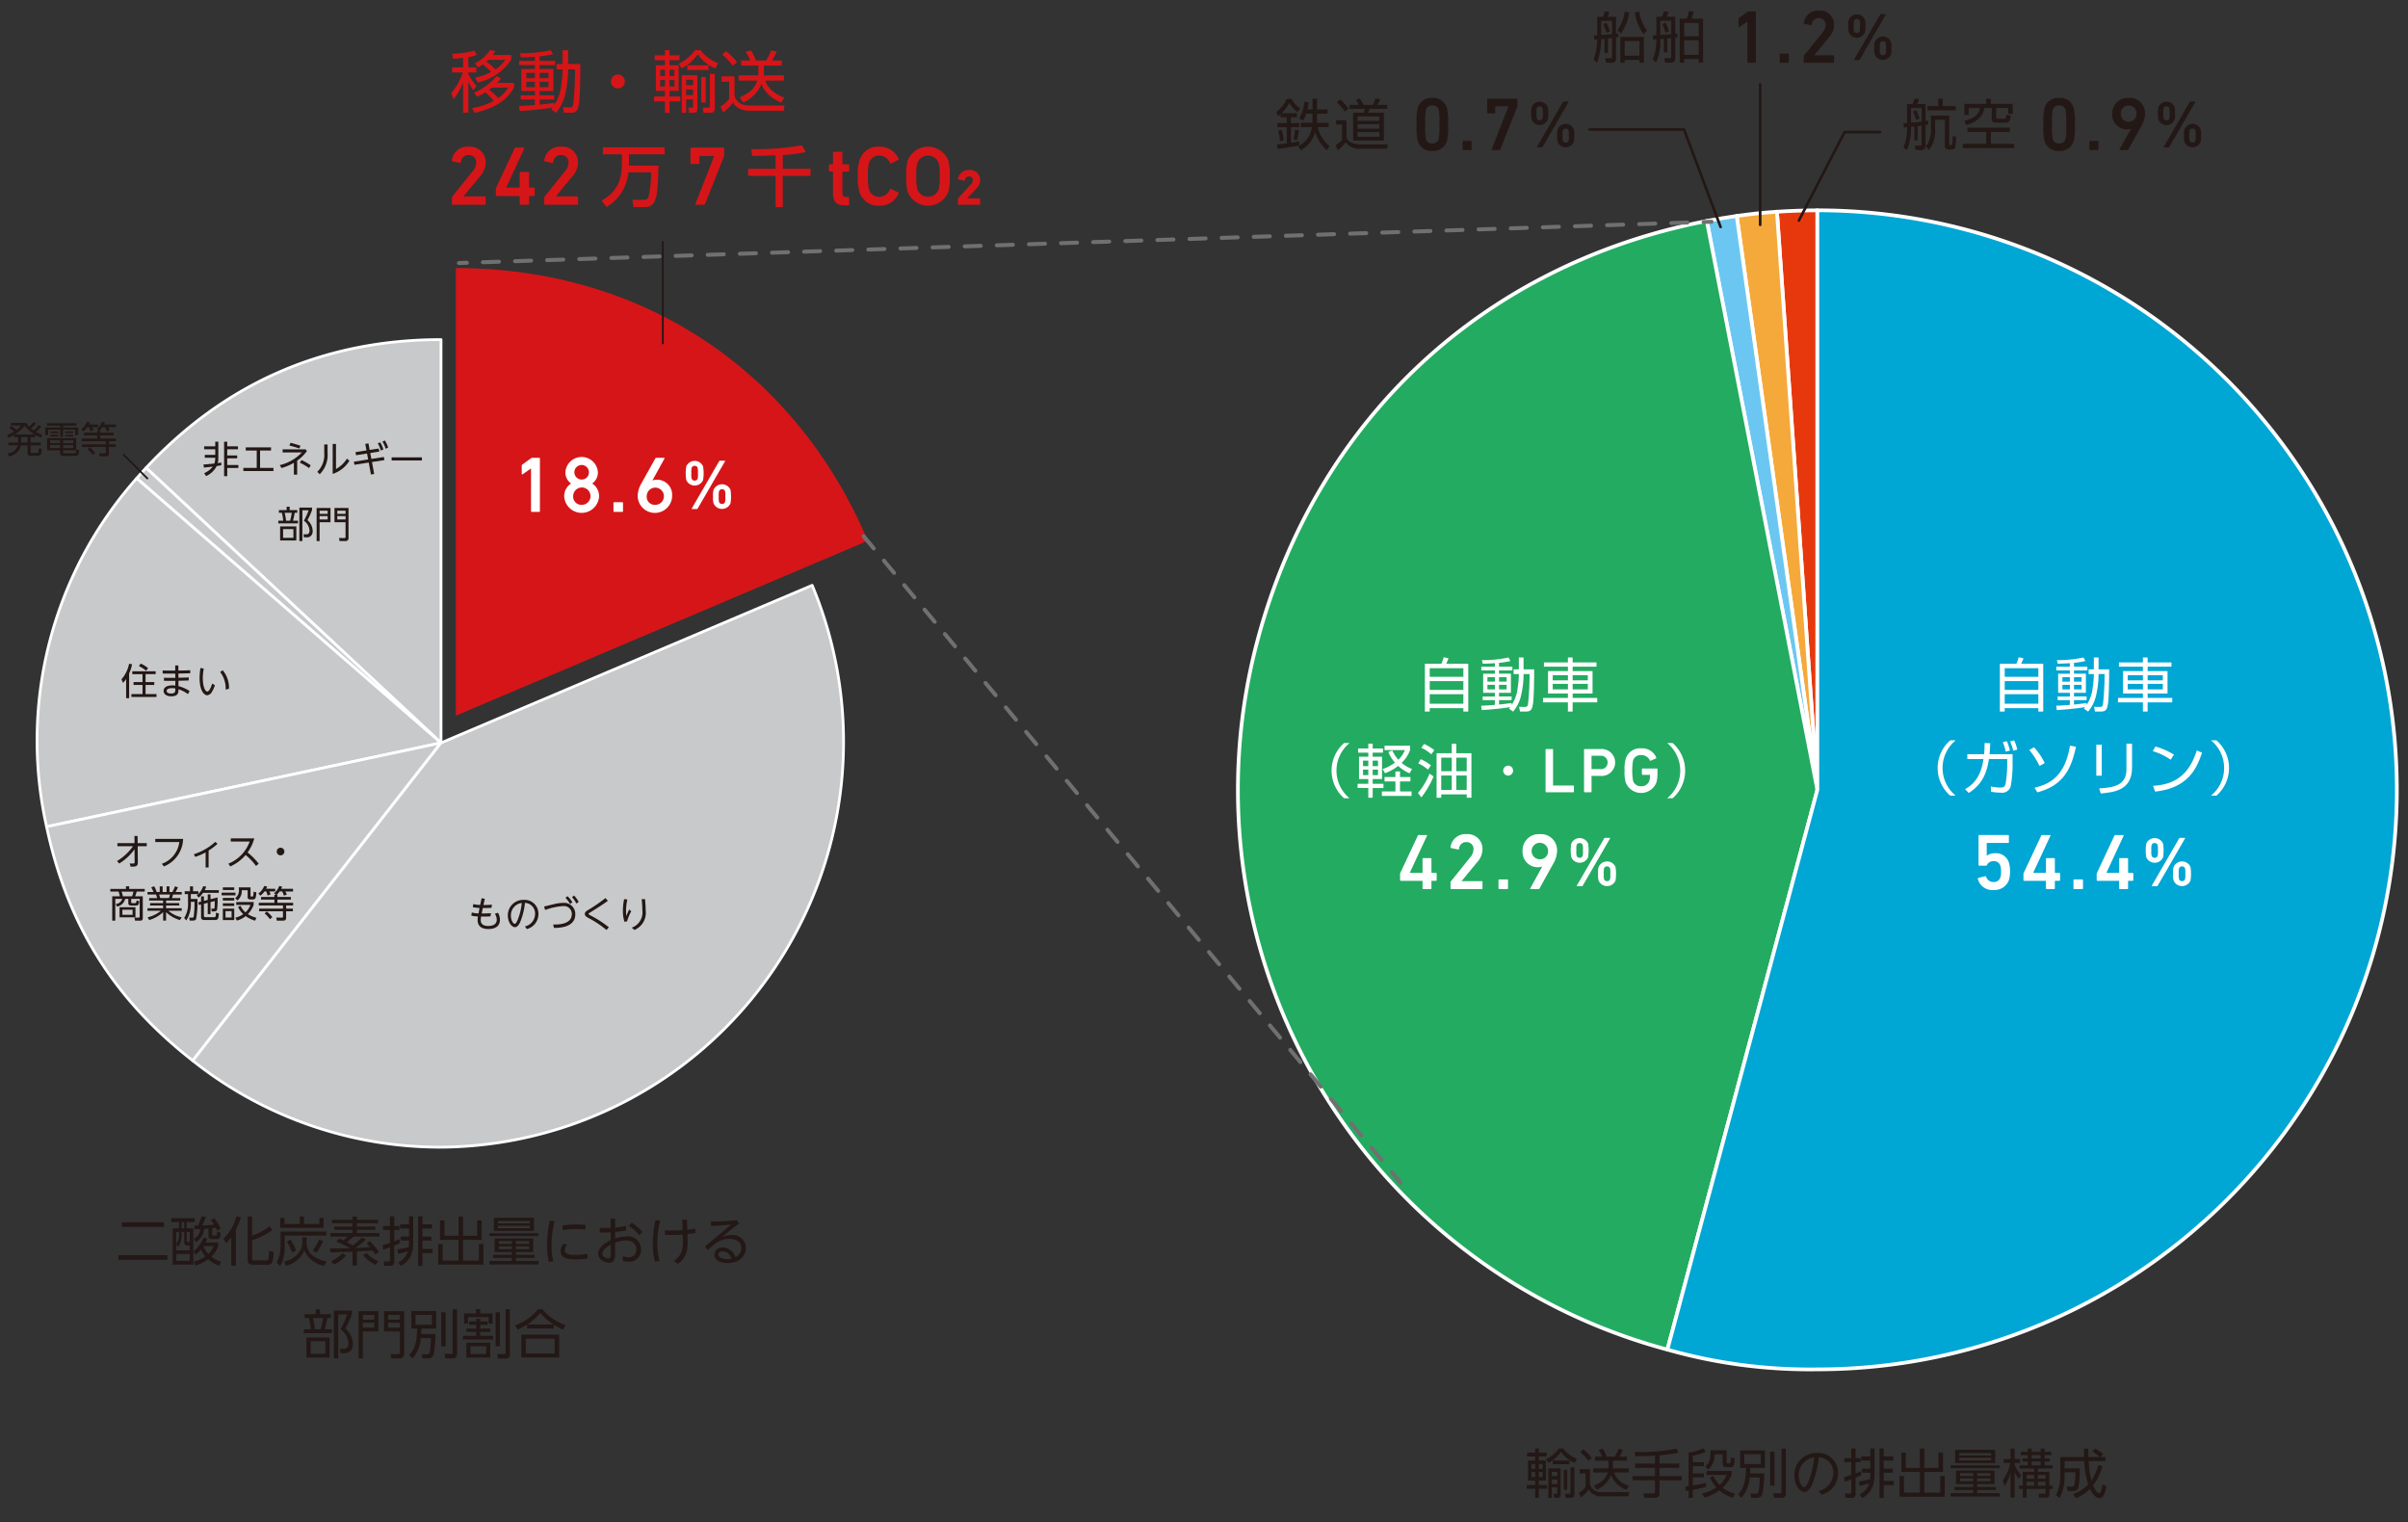 <svg id="レイヤー_2" data-name="レイヤー 2" xmlns="http://www.w3.org/2000/svg" width="454.39" height="287.18" viewBox="0 0 454.39 287.18">
  <rect x="0" y="0" width="454.39" height="287.18" fill="#333333" stroke="none"/>
  <defs>
    <style>
      .cls-1 {
        fill: #e7380d;
      }

      .cls-1, .cls-2, .cls-3, .cls-4, .cls-5 {
        stroke: #fff;
        stroke-width: 0.7px;
      }

      .cls-1, .cls-10, .cls-11, .cls-12, .cls-2, .cls-3, .cls-4, .cls-5 {
        stroke-linecap: round;
        stroke-linejoin: round;
      }

      .cls-2 {
        fill: #f5a93b;
      }

      .cls-3 {
        fill: #6bc7f1;
      }

      .cls-4 {
        fill: #23ab61;
      }

      .cls-5 {
        fill: #00a6d4;
      }

      .cls-6 {
        fill: #231815;
      }

      .cls-7 {
        fill: #c8c9ca;
      }

      .cls-8 {
        fill: #fff;
      }

      .cls-9 {
        fill: #d61518;
      }

      .cls-10, .cls-11, .cls-12 {
        fill: none;
        stroke: #717071;
        stroke-width: 0.75px;
      }

      .cls-11 {
        stroke-dasharray: 3.032 3.032;
      }

      .cls-12 {
        stroke-dasharray: 3 3;
      }
    </style>
  </defs>
  <g>
    <g>
      <path class="cls-1" d="M342.938,149.028,335.31,39.95c2.169-.152,5.454-.267,7.628-.267Z"/>
      <path class="cls-2" d="M342.938,149.028,327.72,40.747c2.871-.4,4.7-.595,7.59-.8Z"/>
      <path class="cls-3" d="M342.938,149.028,322.074,41.692c1.66-.322,3.972-.709,5.646-.945Z"/>
      <path class="cls-4" d="M342.938,149.028l-28.3,105.619a109.345,109.345,0,0,1-77.318-133.919c11.128-41.533,42.548-70.832,84.755-79.036Z"/>
      <path class="cls-5" d="M342.938,149.028V39.683a109.345,109.345,0,1,1,0,218.69,98.408,98.408,0,0,1-28.3-3.726Z"/>
    </g>
    <g>
      <path class="cls-6" d="M289.692,274.087v-.77h.679v.77h1.48v.718h-1.48v.762h1.35v3.788h-1.35v.841h1.59v.719h-1.59v1.7h-.679v-1.7h-1.61V280.2h1.61v-.841h-1.35v-3.788h1.35v-.762h-1.529v-.718Zm0,2.138h-.711v.941h.711Zm0,1.52h-.711v.961h.711Zm1.4-1.52h-.721v.941h.721Zm0,1.52h-.721v.961h.721Zm.651-2.409a6.678,6.678,0,0,0,2.408-2.02h.81a5.877,5.877,0,0,0,2.6,1.93l-.391.78a5.773,5.773,0,0,1-2.609-2.09,6.771,6.771,0,0,1-2.379,2.09Zm2.748,6.7c0,.4-.12.579-.669.579h-.55l-.121-.778.5.009c.21,0,.21-.11.21-.2v-1.021H292.83v1.99h-.648v-5.569h2.309Zm-.629-4.321H292.83v.8h1.032Zm0,1.44H292.83V280h1.032Zm-.862-2.89v-.7h3.151v.7Zm2.731,1.041v3.79h-.658v-3.79Zm1.349,4.63a.6.6,0,0,1-.688.679h-.971l-.13-.778.84.009c.16,0,.221-.05.221-.24v-4.76h.728Z"/>
      <path class="cls-6" d="M300.011,277.206v2.85a2.145,2.145,0,0,0,2.36,1.47h5.061l-.141.79h-4.92a2.583,2.583,0,0,1-2.58-1.24,7.593,7.593,0,0,1-1.46,1.48l-.41-.86a5.094,5.094,0,0,0,1.29-1.13V278h-1.13v-.79Zm-.26-1.57a10.632,10.632,0,0,0-1.559-1.66l.549-.52a10.006,10.006,0,0,1,1.64,1.64Zm7.58,1.42v.78h-2.78a4.239,4.239,0,0,0,2.84,2.52l-.47.76a4.907,4.907,0,0,1-2.92-2.8,5,5,0,0,1-2.69,2.75l-.539-.74c1.709-.75,2.319-1.55,2.619-2.49h-2.77v-.78h2.92v-1.45h-2.56v-.76h1.35a5,5,0,0,0-.68-1.26l.781-.24a6.186,6.186,0,0,1,.739,1.5H304.7a9.248,9.248,0,0,0,.74-1.5l.83.19a10.071,10.071,0,0,1-.721,1.31h1.46v.76h-2.649v1.45Z"/>
      <path class="cls-6" d="M313.151,276.156h3.72v.8h-3.72v1.561h4.2v.789h-4.2v2.4a.8.8,0,0,1-.869.9h-2l-.161-.839,1.84.01c.12,0,.33,0,.33-.29v-2.181h-4.22v-.789h4.22v-1.561h-3.73v-.8h3.73v-1.511c-1.8.11-2.929.12-3.73.12l-.08-.809a35.823,35.823,0,0,0,7.931-.63l.239.79a25.111,25.111,0,0,1-3.5.47Z"/>
      <path class="cls-6" d="M321.921,280.536a17.509,17.509,0,0,1-2.489.55v1.53h-.791v-1.41c-.06.02-.359.06-.539.08l-.091-.8c.351-.04.47-.06.63-.08v-6.35a7.106,7.106,0,0,0,2.73-.81l.5.66a8.1,8.1,0,0,1-2.439.74v1.26h2.09v.74h-2.09v1.37h2.09v.74h-2.09v1.53a24.118,24.118,0,0,0,2.459-.49Zm-.77,1.27a7.676,7.676,0,0,0,2.72-1.15,7,7,0,0,1-1.179-1.85l.619-.32a8.014,8.014,0,0,0,1.15,1.7,5.123,5.123,0,0,0,1.38-1.89h-3.8v-.75h4.72v.68a6.2,6.2,0,0,1-1.729,2.49,6.058,6.058,0,0,0,2.389,1.09l-.42.81a7.523,7.523,0,0,1-2.559-1.41,8.066,8.066,0,0,1-2.791,1.36Zm4.67-5.93c0,.19.06.23.23.23h.221c.3,0,.309,0,.34-1.1l.719.15c-.11,1.53-.11,1.66-.84,1.66h-.719c-.691,0-.711-.29-.711-.73v-1.68h-1.51a3.822,3.822,0,0,1-1.18,2.88l-.58-.59c.83-.74.991-1.45.981-3.05h3.049Z"/>
      <path class="cls-6" d="M332.912,278.006a19.935,19.935,0,0,1-.371,3.95c-.16.37-.42.649-1.15.649h-.92l-.17-.788,1.01.009c.34,0,.44-.08.52-.36a16.255,16.255,0,0,0,.24-2.691h-1.92a6.452,6.452,0,0,1-1.549,3.831l-.641-.64c1.03-1.021,1.46-2.4,1.52-4.991h-1.11v-3.309h4.68v3.309h-2.76c-.009.29-.019.571-.06,1.031Zm-.65-3.611h-3.111v1.851h3.111Zm2.578-.489v6.419h-.828v-6.419Zm2.151-.58v8.46c0,.58-.289.82-.879.82h-1.341l-.15-.86,1.27.01c.272,0,.272-.12.272-.35v-8.08Z"/>
      <path class="cls-6" d="M343.209,281.3a3.461,3.461,0,0,0,2.733-3.367,2.862,2.862,0,0,0-2.733-2.977,18.428,18.428,0,0,1-1.291,5.19c-.627,1.33-1.166,1.36-1.41,1.36-.91,0-1.917-1.36-1.917-3.133a4.139,4.139,0,0,1,4.3-4.217,3.7,3.7,0,0,1,3.944,3.806,4.146,4.146,0,0,1-3.131,4.063Zm-3.788-2.9c0,1.3.636,2.2,1.048,2.2.313,0,.587-.627.793-1.1a16.475,16.475,0,0,0,1.1-4.524A3.348,3.348,0,0,0,339.421,278.4Z"/>
      <path class="cls-6" d="M351.241,278.356c-.26.12-.35.16-1.09.47v2.99a.732.732,0,0,1-.84.82h-1.05l-.13-.83.85.01c.181,0,.35-.03.35-.29v-2.39c-.84.31-.95.34-1.25.43l-.129-.84c.279-.08.6-.16,1.379-.43v-2.42h-1.3v-.75h1.3v-1.84h.82v1.84h.98v.75h-.98v2.13c.551-.21.711-.29,1-.41Zm-.52,1.19c.691-.12,1.6-.3,2.15-.43a7.712,7.712,0,0,0,.061-1.06v-.18h-1.57v-.76h1.57v-1.53h-1.691v-.78h1.691v-1.52h.789v4.79c0,2.44-.72,3.65-2.32,4.58l-.5-.68a3.388,3.388,0,0,0,1.81-2.08c-.31.09-.45.13-1.79.47Zm4.74-6.26v1.52h1.811v.78h-1.811v1.53h1.69v.76h-1.69v1.56h1.891v.78h-1.891v2.44h-.8v-9.37Z"/>
      <path class="cls-6" d="M359.631,274.066v2.9h2.651v-3.64h.839v3.64h2.67v-2.9h.85v3.67h-3.52v3.9h3v-3.13h.85v3.9h-8.529v-3.9h.84v3.13h3v-3.9h-3.5v-3.67Z"/>
      <path class="cls-6" d="M368.091,276.486h9.261v.529h-9.261Zm8.28,3.529h-3.28v.552h3.54v.568h-3.54v.591h4.261v.649h-9.261v-.649h4.25v-.591h-3.53v-.568h3.53v-.552h-3.25v-2.549h7.28Zm.13-6.459v2.489h-7.559v-2.489Zm-.77.6h-6.02v.461h6.02Zm0,.91h-6.02v.471h6.02Zm-3.39,2.89h-2.47v.531h2.47Zm0,1h-2.47v.541h2.47Zm3.261-1h-2.511v.531H375.6Zm0,1h-2.511v.541H375.6Z"/>
      <path class="cls-6" d="M380.922,279.066a9.9,9.9,0,0,1-.752-1.31v4.83h-.789v-4.63a8.542,8.542,0,0,1-1.119,2.43l-.36-1.06a7.585,7.585,0,0,0,1.43-3.3h-1.24v-.74h1.289v-1.96h.789v1.96H381.2v.74H380.17v.37a6.622,6.622,0,0,0,1.222,1.939Zm2.93-1.971h-2.76v-.609h1.55v-.731h-1.021v-.569h1.021v-.641h-1.321v-.619h1.321v-.6h.719v.6h1.721v-.6h.729v.6H387.1v.619h-1.289v.641h.97v.569h-.97v.731h1.529v.609h-2.8v.611h2.19v2.611h.609v.618h-.609v.941c0,.449-.141.709-.759.709h-1.2l-.09-.759,1.011.011c.269,0,.31-.051.31-.271v-.631H382.42v1.65H381.7v-1.65h-.75v-.618h.75v-2.611h2.15Zm0,1.2H382.42v.711h1.432Zm0,1.28H382.42v.742h1.432Zm1.23-5.03h-1.721v.641h1.721Zm0,1.21h-1.721v.731h1.721Zm-.541,3.251H386V278.3h-1.461Zm0,1.311H386v-.742h-1.461Z"/>
      <path class="cls-6" d="M395.321,273.306a8.7,8.7,0,0,1,1.531,1.03l-.481.57h.93v.78h-3.17a18.766,18.766,0,0,0,.52,3.67,9.833,9.833,0,0,0,1.291-2.96l.789.28a11.181,11.181,0,0,1-1.77,3.62c.26.64.76,1.45,1.13,1.45.39,0,.571-1.14.63-1.67l.731.35c-.3,2.03-.85,2.24-1.321,2.24-.89,0-1.64-1.48-1.76-1.72a8.205,8.205,0,0,1-2.65,1.75l-.5-.77a7.959,7.959,0,0,0,2.811-1.82,17.463,17.463,0,0,1-.731-4.42h-3.71v1.36h2.87a23.349,23.349,0,0,1-.24,3.56,1.011,1.011,0,0,1-1.07.72h-1.01l-.15-.84.99.01a.443.443,0,0,0,.471-.37,16.427,16.427,0,0,0,.179-2.34h-2.04v.7a8.869,8.869,0,0,1-.95,4.17l-.7-.61a4.962,4.962,0,0,0,.619-1.58,13.846,13.846,0,0,0,.221-1.98v-3.58h4.479c-.02-.75-.03-1.11-.03-1.57h.84c0,.44,0,.85.02,1.57h2.15a7.466,7.466,0,0,0-1.4-1Z"/>
    </g>
    <g>
      <path class="cls-6" d="M31.593,236.833v.87h-9.26v-.87Zm-.65-6.21v.86h-7.96v-.86Z"/>
      <path class="cls-6" d="M36.743,229.854v.718h-1.51v1.2h1.24v6.838H32.584v-6.838h1.2v-1.2h-1.46v-.718Zm-1.989,2.6h-.491v.6a3.277,3.277,0,0,1-.649,2.18l-.361-.451v1.151h2.541V235h-.441a.552.552,0,0,1-.6-.6Zm-.97,0h-.531V234.7a2.559,2.559,0,0,0,.531-1.63Zm2.01,4.16H33.253v1.281h2.541Zm-1.04-6.04h-.491v1.2h.491Zm1.04,1.88h-.561v1.671c0,.151.08.191.22.191h.341Zm5.379,1.971v.71a4.7,4.7,0,0,1-1.29,1.98,5.437,5.437,0,0,0,1.86.96l-.39.74a6.01,6.01,0,0,1-2.069-1.21,8.846,8.846,0,0,1-2.38,1.2l-.36-.73a6.443,6.443,0,0,0,2.2-1.02,5.218,5.218,0,0,1-.84-1.26,5.543,5.543,0,0,1-.96.94l-.45-.6a6.355,6.355,0,0,0,1.92-2.65l.7.21a6.411,6.411,0,0,1-.31.73Zm-1.14-1.51a.208.208,0,0,0,.23.22h.44c.13,0,.24,0,.27-.75l.67.21c-.04.72-.13,1.19-.66,1.19h-1.06a.524.524,0,0,1-.579-.53v-1.44c-.33.03-.38.03-.83.06a2.947,2.947,0,0,1-1.54,2.459l-.4-.61a2.215,2.215,0,0,0,1.23-1.81c-.43.01-.58.02-1.06.03l-.09-.7c.42,0,.47,0,.71-.01a13.462,13.462,0,0,0,.68-1.749l.82.129a15.949,15.949,0,0,1-.73,1.61c.16-.01,1.26-.05,2.249-.14a7.6,7.6,0,0,0-.6-.87l.67-.359a8.633,8.633,0,0,1,1.2,1.949l-.7.41c-.09-.22-.13-.32-.25-.56-.21.04-.32.05-.67.1Zm-1.659,2.22a4.556,4.556,0,0,0,.94,1.45,3.486,3.486,0,0,0,.989-1.45Z"/>
      <path class="cls-6" d="M44.493,238.823h-.85v-5.41a6.377,6.377,0,0,1-1.01,1.16l-.46-.88a9.025,9.025,0,0,0,2.45-4.15l.82.14a11.315,11.315,0,0,1-.95,2.34Zm6.93-6.77a13.14,13.14,0,0,1-3.84,1.94v3.38c0,.36.05.44.44.44h2.2c.37,0,.53,0,.54-1.82l.86.21c-.01,2.43-.63,2.43-1.16,2.43H47.7c-.391,0-.961-.05-.961-.83v-8.27h.84v3.62a11.178,11.178,0,0,0,3.28-1.78Z"/>
      <path class="cls-6" d="M61.583,232.373v.76h-7.86v2.08a7.5,7.5,0,0,1-.82,3.65l-.69-.61a6.9,6.9,0,0,0,.721-2.96v-2.92Zm-7.91-2.56v1.13h2.89v-1.4h.79v1.4h2.91v-1.13h.8v1.85h-8.2v-1.85Zm4.19,4.58a3,3,0,0,0,1.36,2.67,6.841,6.841,0,0,0,2.38.98l-.419.81a5.174,5.174,0,0,1-3.741-2.88,5.2,5.2,0,0,1-3.47,2.85l-.36-.77a4.825,4.825,0,0,0,2.3-1.18,3.289,3.289,0,0,0,1.13-2.5v-.92h.82Zm-2.74,1.92a8.891,8.891,0,0,0-1-2.04l.69-.4a10.457,10.457,0,0,1,1.05,2.1Zm3.89-.36a9.116,9.116,0,0,0,1.2-2.1l.78.34a12.3,12.3,0,0,1-1.289,2.19Z"/>
      <path class="cls-6" d="M69.053,233.892a20.744,20.744,0,0,1-1.99,1.581c.47-.02,1.83-.09,2.75-.14-.19-.23-.359-.42-.64-.73l.63-.421a15.788,15.788,0,0,1,1.7,2.051l-.67.46c-.12-.18-.23-.35-.53-.75-.34.03-2.8.18-2.95.18v2.669h-.83v-2.63c-1.65.07-1.9.07-4.16.13l-.08-.728c1.82-.011,2.03-.011,3.59-.051.03-.02.04-.029.07-.05a15.9,15.9,0,0,0-2.47-1.19l.52-.571a8.235,8.235,0,0,1,.79.33,7.073,7.073,0,0,0,.84-.71h-3.28v-.659h4.18v-.631h-3.45v-.6h3.45v-.621h-3.89v-.659h3.89v-.609h.83v.609h3.98v.659h-3.98v.621h3.49v.6h-3.49v.631H71.6v.659h-4.85c-.53.46-1,.83-1.28,1.051.25.13.72.37,1.1.61a19.678,19.678,0,0,0,1.78-1.481Zm-6.58,4.071a6.809,6.809,0,0,0,2.19-1.51l.65.46a7.5,7.5,0,0,1-2.3,1.69Zm6.65-1.56a6.879,6.879,0,0,0,2.26,1.57l-.51.68a8.241,8.241,0,0,1-2.36-1.76Z"/>
      <path class="cls-6" d="M75.493,234.563c-.26.12-.35.16-1.09.47v2.99a.732.732,0,0,1-.84.82h-1.05l-.13-.83.85.01c.18,0,.35-.03.35-.29v-2.39c-.84.31-.95.34-1.25.43l-.129-.84c.279-.08.6-.16,1.379-.43v-2.42h-1.3v-.75h1.3v-1.84h.82v1.84h.98v.75H74.4v2.13c.551-.21.71-.29,1-.41Zm-.52,1.19c.69-.12,1.6-.3,2.15-.43a7.712,7.712,0,0,0,.061-1.06v-.18H75.613v-.76h1.571v-1.53H75.493v-.78h1.691v-1.52h.789v4.79c0,2.44-.72,3.65-2.32,4.58l-.5-.68a3.388,3.388,0,0,0,1.81-2.08c-.31.09-.45.13-1.79.47Zm4.74-6.26v1.52h1.81v.78h-1.81v1.53H81.4v.76h-1.69v1.56H81.6v.78h-1.89v2.44h-.8v-9.37Z"/>
      <path class="cls-6" d="M83.883,230.273v2.9h2.65v-3.64h.84v3.64h2.67v-2.9h.85v3.67h-3.52v3.9h3v-3.13h.85v3.9h-8.53v-3.9h.84v3.13h3v-3.9h-3.5v-3.67Z"/>
      <path class="cls-6" d="M92.343,232.693h9.26v.529h-9.26Zm8.28,3.529h-3.28v.552h3.54v.568h-3.54v.591h4.26v.649h-9.26v-.649h4.25v-.591h-3.53v-.568h3.53v-.552h-3.25v-2.549h7.28Zm.13-6.459v2.489h-7.56v-2.489Zm-.77.6h-6.02v.461h6.02Zm0,.91h-6.02v.471h6.02Zm-3.39,2.89h-2.47v.531h2.47Zm0,1h-2.47v.541h2.47Zm3.26-1h-2.51v.531h2.51Zm0,1h-2.51v.541h2.51Z"/>
      <path class="cls-6" d="M104.653,230.425a19.3,19.3,0,0,0-.58,4.535,12.994,12.994,0,0,0,.335,3.016l-.833.117a12.178,12.178,0,0,1-.342-3.143,22.031,22.031,0,0,1,.518-4.623Zm6.213,7.032a14.146,14.146,0,0,1-2.146.176c-1.382,0-2.937-.167-2.937-1.595a2.255,2.255,0,0,1,.5-1.352l.743.156a1.716,1.716,0,0,0-.441,1.049c0,.676.7.882,1.99.882a11.844,11.844,0,0,0,2.3-.226Zm-4.7-6.258a26.024,26.024,0,0,1,2.742-.156c.764,0,1.215.039,1.588.068l-.02.86c-.226-.019-.784-.068-1.656-.068a17.861,17.861,0,0,0-2.664.186Z"/>
      <path class="cls-6" d="M115.233,229.927h.84v1.7a13.659,13.659,0,0,0,2.059-.333l.02.87c-.647.107-1.137.195-2.079.283v1.22a7.347,7.347,0,0,1,2.167-.38,2.433,2.433,0,0,1,2.723,2.468,2.207,2.207,0,0,1-2.409,2.3,2.761,2.761,0,0,1-1.039-.176l.009-.89a2.28,2.28,0,0,0,1.01.236,1.417,1.417,0,0,0,1.549-1.485c0-.715-.372-1.675-1.99-1.675a5.682,5.682,0,0,0-2.02.411v2.087c0,.608,0,1.692-1.154,1.692-.834,0-2.046-.664-2.046-1.668,0-1.423,1.811-2.346,2.36-2.6v-1.472c-.706.039-1.374.049-2.067.03v-.86c.321.01.615.02,1.184.02.55,0,.727-.01.883-.02Zm.01,4.93c-.343.186-1.6.871-1.6,1.694,0,.51.687.9,1.149.9s.451-.431.451-.921Zm3.948-4.173a9.319,9.319,0,0,1,2.047,1.77l-.646.612a7.58,7.58,0,0,0-1.95-1.775Z"/>
      <path class="cls-6" d="M124.572,230.32a18.312,18.312,0,0,0-.539,4.231,13.516,13.516,0,0,0,.412,3.372l-.842.127a12.688,12.688,0,0,1-.419-3.44,21.577,21.577,0,0,1,.507-4.407Zm5.171,3.545c.049,1.569.03,3.274-1.84,4.617l-.754-.569c1.548-1.039,1.773-2.274,1.714-4.038l-.029-.931c-.382.03-1.274.079-2.183.079-.51,0-.823-.01-1.147-.03l-.039-.86c.392.02.735.04,1.382.04.843,0,1.059-.02,1.961-.069l-.069-1.979h.895l.059,1.891a13.665,13.665,0,0,0,1.5-.225l.049.86c-.5.079-1.029.157-1.529.206Z"/>
      <path class="cls-6" d="M133.029,235.187l4.944-4.148a35.47,35.47,0,0,1-3.768.254l-.078-.83a35.139,35.139,0,0,0,4.914-.255l.412.665c-.99.705-1.94,1.482-3.233,2.545a4.086,4.086,0,0,1,1.763-.385,2.462,2.462,0,0,1,2.75,2.428c0,1.828-1.565,2.862-3.416,2.862-1.185,0-2.524-.464-2.524-1.593a1.451,1.451,0,0,1,1.613-1.357,2.545,2.545,0,0,1,2.361,1.818,1.861,1.861,0,0,0,1.116-1.721c0-1-.754-1.717-2.2-1.717-1.773,0-2.876.946-4.1,2.1Zm3.367.916c-.539,0-.823.274-.823.608,0,.578.892.882,1.675.882a3.172,3.172,0,0,0,.765-.1A1.778,1.778,0,0,0,136.4,236.1Z"/>
      <path class="cls-6" d="M59.583,247.963v-.93h.81v.93h2.05v.719h-.69a17.564,17.564,0,0,1-.47,2.132h1.351v.728H57.323v-.728h1.32a12.555,12.555,0,0,0-.35-2.132h-.8v-.719Zm2.61,8.179H57.824v-3.779h4.369Zm-.789-3.06H58.622v2.351H61.4Zm-.891-2.268a16.85,16.85,0,0,0,.45-2.132h-1.92a17.815,17.815,0,0,1,.391,2.132ZM63,256.3v-9.019h3.419v.68a18.12,18.12,0,0,1-1.239,2.7A4.037,4.037,0,0,1,66.6,253.6a1.846,1.846,0,0,1-.539,1.371,1.524,1.524,0,0,1-1.089.33h-.721l-.12-.83.72.02c.631.02.9-.39.9-1a3.471,3.471,0,0,0-1.521-2.669,14.688,14.688,0,0,0,1.271-2.81H63.823V256.3Z"/>
      <path class="cls-6" d="M71.4,247.393v3.829h-2.94v5.09h-.8v-8.919Zm-2.94.719v.881h2.171v-.881Zm0,1.46v.921h2.171v-.921Zm7.8,5.841a.793.793,0,0,1-.9.9H73.853l-.16-.828,1.431.009c.31,0,.34-.07.34-.36v-3.911h-2.99v-3.829h3.789Zm-3.03-7.3v.881h2.231v-.881Zm0,1.46v.921h2.231v-.921Z"/>
      <path class="cls-6" d="M82.163,251.713a19.926,19.926,0,0,1-.37,3.95c-.16.37-.42.649-1.15.649h-.92l-.17-.788,1.01.009c.34,0,.44-.08.52-.36a16.523,16.523,0,0,0,.24-2.691H79.4a6.447,6.447,0,0,1-1.55,3.831l-.639-.64c1.029-1.021,1.459-2.4,1.519-4.991H77.624v-3.309H82.3v3.309h-2.76c-.01.29-.02.571-.06,1.031Zm-.649-3.611H78.4v1.851h3.111Zm2.579-.489v6.419h-.829v-6.419Zm2.15-.58v8.46c0,.58-.29.82-.879.82H84.023l-.15-.86,1.27.01c.271,0,.271-.12.271-.35v-8.08Z"/>
      <path class="cls-6" d="M89.864,250.673v-.7H88.523v-.649h1.341v-.49h.749v.49h1.381v.649H90.613v.7h1.91v.639h-1.91v.741h2.44v.689h-5.7v-.689h2.51v-.741H88.013v-.639Zm-.05-2.85v-.81h.8v.81h2.33v1.939h-.749v-1.24H88.323v1.24h-.739v-1.939Zm2.7,5.52v2.809H88v-2.809Zm-.77.669h-2.97v1.461h2.97Zm2.58-6.408v6.418h-.8V247.6Zm1.89,7.889c0,.35-.01.83-.789.83H93.973l-.14-.85,1.321.01c.23,0,.25-.09.25-.26v-8.21h.809Z"/>
      <path class="cls-6" d="M106.233,250.872a10.358,10.358,0,0,1-1.75-.939v.729h-5.02v-.749a11.423,11.423,0,0,1-1.79.959l-.48-.839a9.261,9.261,0,0,0,4.32-3.009h.83a9.929,9.929,0,0,0,4.361,3.009Zm-.71.962v4.288h-7.14v-4.288Zm-.85.748h-5.45v2.791h5.45Zm-.23-2.679a10.745,10.745,0,0,1-2.5-2.181,10.237,10.237,0,0,1-2.45,2.181Z"/>
    </g>
    <path class="cls-6" d="M324.673,43.076a.251.251,0,0,1-.234-.162L317.6,24.682H299.956a.25.25,0,0,1,0-.5h17.82a.25.25,0,0,1,.234.162l6.9,18.394a.252.252,0,0,1-.147.322A.244.244,0,0,1,324.673,43.076Z"/>
    <path class="cls-6" d="M332.146,42.672a.25.25,0,0,1-.25-.25V15.936a.25.25,0,1,1,.5,0V42.422A.25.25,0,0,1,332.146,42.672Z"/>
    <path class="cls-6" d="M339.447,41.864a.25.25,0,0,1-.222-.365l8.619-16.7a.248.248,0,0,1,.222-.135H354.8a.25.25,0,0,1,0,.5h-6.582l-8.55,16.567A.247.247,0,0,1,339.447,41.864Z"/>
    <g>
      <g>
        <path class="cls-7" d="M83.218,140.169,27.57,88.276c14.9-15.982,33.8-24.2,55.648-24.2Z"/>
        <path class="cls-8" d="M83.218,140.431a.26.26,0,0,1-.179-.071L27.391,88.468a.264.264,0,0,1-.013-.372C42.4,71.985,61.189,63.817,83.218,63.817a.262.262,0,0,1,.263.262v76.09a.262.262,0,0,1-.158.24A.257.257,0,0,1,83.218,140.431ZM27.941,88.263l55.015,51.3V64.341C61.28,64.406,42.771,72.455,27.941,88.263Z"/>
      </g>
      <g>
        <path class="cls-7" d="M83.218,140.169,25.793,90.249c.661-.761,1.089-1.236,1.777-1.973Z"/>
        <path class="cls-8" d="M83.231,140.431h-.013a.263.263,0,0,1-.172-.064L25.621,90.447a.261.261,0,0,1-.026-.37c.661-.761,1.094-1.242,1.783-1.981a.262.262,0,0,1,.371-.012l55.605,51.853a.262.262,0,0,1-.123.494ZM26.163,90.224,72.041,130.1,27.583,88.647C27.057,89.214,26.671,89.641,26.163,90.224Z"/>
      </g>
      <g>
        <path class="cls-7" d="M83.218,140.169,8.791,155.989c-5.1-24.006.9-47.218,17-65.74Z"/>
        <path class="cls-8" d="M8.791,156.251a.26.26,0,0,1-.256-.207A74.75,74.75,0,0,1,25.6,90.077a.259.259,0,0,1,.179-.09.272.272,0,0,1,.191.064L83.391,139.97a.266.266,0,0,1,.082.264.26.26,0,0,1-.2.191L8.846,156.245A.257.257,0,0,1,8.791,156.251ZM25.819,90.62A74.21,74.21,0,0,0,8.994,155.677l73.655-15.656Z"/>
      </g>
      <g>
        <path class="cls-7" d="M83.218,140.169,36.373,200.128C21.538,188.537,12.705,174.4,8.791,155.989Z"/>
        <path class="cls-8" d="M36.372,200.39a.266.266,0,0,1-.161-.055c-14.94-11.673-23.735-25.747-27.676-44.291a.262.262,0,0,1,.2-.312l74.426-15.82a.26.26,0,0,1,.278.117.264.264,0,0,1-.016.3L36.58,200.29A.263.263,0,0,1,36.372,200.39ZM9.1,156.191c3.923,18.206,12.581,32.062,27.225,43.568l46.24-59.184Z"/>
      </g>
      <g>
        <path class="cls-7" d="M83.218,140.169l70.041-29.731a76.09,76.09,0,0,1-40.31,99.772c-26,11.033-54.323,7.3-76.576-10.082Z"/>
        <path class="cls-8" d="M82.839,216.716a75.245,75.245,0,0,1-46.628-16.381.263.263,0,0,1-.045-.369l46.846-59.959a.256.256,0,0,1,.1-.08L153.157,110.2a.264.264,0,0,1,.2,0,.26.26,0,0,1,.143.141,76.767,76.767,0,0,1-70.662,106.38Zm-46.1-16.633a74.689,74.689,0,0,0,46.1,16.108A76.243,76.243,0,0,0,153.12,110.783l-69.737,29.6Z"/>
      </g>
      <path class="cls-9" d="M86.018,135.035V50.581c35.076,0,64.036,19.168,77.742,51.455Z"/>
    </g>
    <g>
      <path class="cls-6" d="M41.772,87.771c-.364.077-.595.119-.875.161a4.3,4.3,0,0,1-2,1.9l-.371-.553a4.192,4.192,0,0,0,1.631-1.239c-.5.056-1.12.133-1.687.182l-.063-.595c.553-.014.7-.028,2.044-.168a3.476,3.476,0,0,0,.168-1.092H38.642v-.546h1.975V84.768H38.524v-.553h2.093v-.868H41.2v3.171a3.7,3.7,0,0,1-.118.868c.343-.049.5-.084.672-.119Zm1.106-3.556H44.9v.553H42.878V85.93h1.883v.546H42.878v1.267h2.1V88.3h-2.1v1.547h-.589v-6.5h.589Z"/>
      <path class="cls-6" d="M49.073,88.282H51.6v.595h-5.68v-.595h2.525V85.006H46.371v-.595h4.773v.595H49.073Z"/>
      <path class="cls-6" d="M56.079,89.555h-.623V87.318a9.543,9.543,0,0,1-2.346.988l-.315-.549a8.378,8.378,0,0,0,4.177-2.394H53.33v-.581h4.355l.227.328a7.606,7.606,0,0,1-1.833,1.8Zm.392-4.937a18.418,18.418,0,0,0-1.865-.549l.22-.522a19.667,19.667,0,0,1,1.885.563Zm1.845,3.7A11.107,11.107,0,0,0,56.58,87.3L56.9,86.8a13.261,13.261,0,0,1,1.736.994Z"/>
      <path class="cls-6" d="M61.812,83.863v1.584a5.141,5.141,0,0,1-1.48,4.032l-.46-.453a4.428,4.428,0,0,0,1.311-3.538V83.863Zm1.59-.1V88.5A5.743,5.743,0,0,0,65.48,86.53l.446.419a5.815,5.815,0,0,1-3.147,2.469V83.76Z"/>
      <path class="cls-6" d="M68.923,83.768l.6-.124.233,1.248,1.708-.26.117.576-1.715.267.213,1.118,2.352-.37.117.59-2.36.363.419,2.243L70,89.535l-.418-2.263-2.7.425-.11-.583,2.7-.425-.212-1.118-2.078.323-.1-.583,2.072-.323Zm2.812-.309a5.745,5.745,0,0,1,.61,1.33l-.473.234a5.563,5.563,0,0,0-.583-1.358Zm.885-.35a5.864,5.864,0,0,1,.624,1.331l-.474.233a5.442,5.442,0,0,0-.6-1.351Z"/>
      <path class="cls-6" d="M79.614,86.294v.588H73.9v-.588Z"/>
      <path class="cls-6" d="M54.092,96.249V95.6h.567v.651h1.435v.5h-.483a12.3,12.3,0,0,1-.329,1.492h.945v.51H52.51v-.51h.924a8.769,8.769,0,0,0-.245-1.492h-.56v-.5Zm1.826,5.725H52.86V99.329h3.058Zm-.552-2.142H53.419v1.646h1.947Zm-.623-1.588a11.765,11.765,0,0,0,.315-1.492H53.714a12.319,12.319,0,0,1,.273,1.492Zm1.743,3.842V95.772h2.393v.476a12.538,12.538,0,0,1-.867,1.89,2.825,2.825,0,0,1,.993,2.058,1.3,1.3,0,0,1-.377.959,1.07,1.07,0,0,1-.763.231H57.36l-.084-.581.5.014c.441.014.63-.273.63-.7a2.43,2.43,0,0,0-1.064-1.868,10.282,10.282,0,0,0,.889-1.968H57.059v5.8Z"/>
      <path class="cls-6" d="M62.365,95.85v2.68H60.308v3.563h-.56V95.85Zm-2.057.5v.616h1.519v-.616Zm0,1.022v.645h1.519v-.645Zm5.459,4.088a.555.555,0,0,1-.629.63H64.08l-.112-.58,1,.007c.217,0,.238-.049.238-.252V98.53H63.115V95.85h2.652Zm-2.121-5.11v.616h1.562v-.616Zm0,1.022v.645h1.562v-.645Z"/>
    </g>
    <g>
      <path class="cls-6" d="M7.8,80.468a9.318,9.318,0,0,1-1,1.03,9.915,9.915,0,0,0,1.155.567L7.71,82.6c-.4-.188-.63-.3-1.071-.552v.44H5.771V83.5H7.71v.525H5.771v1.246c0,.147.028.182.2.182h.944c.315,0,.357-.07.406-.889l.574.111C7.8,85.663,7.752,86,7.136,86H5.75c-.182,0-.546,0-.546-.475v-1.5H3.958A2.7,2.7,0,0,1,1.683,86.1l-.273-.559a2.118,2.118,0,0,0,1.982-1.519H1.571V83.5H3.426V82.491H2.635v-.412a9.522,9.522,0,0,1-1.022.524l-.28-.524a5.961,5.961,0,0,0,1.323-.637,9.7,9.7,0,0,0-.9-.715l.385-.343a7.419,7.419,0,0,1,.973.743,6.779,6.779,0,0,0,.9-.834H2.082V79.8H4.945a4.025,4.025,0,0,0,.546.685,7.093,7.093,0,0,0,.861-.853l.469.266a9.512,9.512,0,0,1-.952.937,5.6,5.6,0,0,0,.483.372A7.451,7.451,0,0,0,7.339,80.2ZM6.513,81.974a7.324,7.324,0,0,1-1.876-1.646A6.74,6.74,0,0,1,2.8,81.974ZM5.2,82.491H3.986V83.5H5.2Z"/>
      <path class="cls-6" d="M14.437,80.314H11.9v.344h2.857V82.1h-.587V81.077H11.9v1.372h-.537V81.077H9.1V82.1H8.53V80.658h2.828v-.344H8.851v-.468h5.586ZM11.9,85.306c0,.161.007.217.224.217h1.9c.294,0,.364-.042.392-.728l.532.167c-.063.708-.126,1.064-.728,1.064H11.98c-.357,0-.629-.063-.629-.5v-.554H8.879v-2.3h5.509v2.3H11.9Zm-.552-1.317H9.432v.547h1.919Zm0-.9h-1.9v.5h1.9ZM11,81.386v.328H9.489v-.328Zm0,.63v.342H9.489v-.342Zm2.821,1.077H11.9v.5h1.918Zm0,.9H11.9v.547h1.918Zm-.021-2.6v.328H12.275v-.328Zm0,.63v.342H12.275v-.342Z"/>
      <path class="cls-6" d="M18.5,80.1v.5h-1.1a4.061,4.061,0,0,1,.238.568l-.574.2a5.922,5.922,0,0,0-.259-.771h-.329a3.915,3.915,0,0,1-.77.806l-.385-.413a3.169,3.169,0,0,0,1.1-1.421l.553.105a4.242,4.242,0,0,1-.182.42Zm.413,1.155v.385h2.541v.5H18.917v.6h2.968v.5H20.562v.6h1.274v.5H20.562v1.065c0,.4,0,.7-.6.7H18.8l-.1-.58,1.043.014c.182,0,.224-.049.224-.231v-.967h-4.5v-.5h4.5v-.6H15.4v-.5h2.947v-.6h-2.52v-.5h2.52v-.385h.322l-.385-.3a3.34,3.34,0,0,0,.973-1.372l.546.1a3.2,3.2,0,0,1-.175.42h2.247v.5H20.408c.1.182.148.287.287.589l-.539.2c-.077-.217-.238-.61-.322-.792h-.511a4.07,4.07,0,0,1-.546.652ZM17.5,85.838a5.966,5.966,0,0,0-.994-1.092l.4-.365a5.438,5.438,0,0,1,1.05,1.072Z"/>
    </g>
    <g>
      <path class="cls-6" d="M24.37,131.74H23.8v-3.633a3.6,3.6,0,0,1-.588.735l-.294-.658a6.372,6.372,0,0,0,1.442-2.947l.567.1a8.125,8.125,0,0,1-.56,1.729Zm5-4.543h-1.9v1.5h1.645v.539H27.471v1.722h2.058v.546H24.8v-.546H26.89v-1.722H25.2V128.7H26.89v-1.5H24.965v-.539h4.41Zm-1.785-.637a7.04,7.04,0,0,0-1.379-.889l.35-.462a5.474,5.474,0,0,1,1.378.854Z"/>
      <path class="cls-6" d="M33.06,125.558h.595l.007.968c1.18-.021,1.27-.021,2.233-.069v.573c-.912.028-1.042.035-2.229.055l.007.792c1.063-.021,1.111-.021,1.941-.062v.574c-.7.027-.823.034-1.934.054v1.019a6.891,6.891,0,0,1,2.1.927l-.309.578a6.3,6.3,0,0,0-1.79-.917c.006.553.006,1.333-1.352,1.333-.95,0-1.456-.45-1.456-1.022,0-.668.623-1.043,1.662-1.043a3.387,3.387,0,0,1,.55.041v-.9c-1.286.007-1.431.007-2.15-.007v-.573c.809.02.939.02,2.144.013l-.007-.8c-1.28,0-1.425.007-2.377-.007v-.58c.9.027,1.041.027,2.373.027Zm-.574,4.285c-.84,0-1.039.3-1.039.532,0,.193.185.483.832.483.819,0,.812-.366.8-.96A3.436,3.436,0,0,0,32.486,129.843Z"/>
      <path class="cls-6" d="M38.45,126.145A9.891,9.891,0,0,0,38.272,128c0,1.6.466,2.483.843,2.483.48,0,.911-1.447.925-1.509l.515.329A5.693,5.693,0,0,1,40,130.522a1.151,1.151,0,0,1-.9.658c-.617,0-1.438-.919-1.438-3.238a11.022,11.022,0,0,1,.164-1.9Zm4.134,3.979a5.174,5.174,0,0,0-1.042-3.341l.493-.309a5.2,5.2,0,0,1,1.179,3.471Z"/>
    </g>
    <g>
      <path class="cls-6" d="M22.079,162.47a10.264,10.264,0,0,0,2.086-1.669,8.954,8.954,0,0,0,.94-1.14h-2.95v-.581h3.224l-.007-1.358h.592l.013,1.358h1.716v.581H25.985l.028,2.912c.006.822-.172.966-1.357.952l-.179-.609c.268.014.474.021.529.021.391,0,.4-.069.4-.44l-.021-2.253A10.182,10.182,0,0,1,22.5,162.93Z"/>
      <path class="cls-6" d="M34.553,158.282a5.771,5.771,0,0,1-3.624,5.2l-.391-.5a5,5,0,0,0,3.3-4.1H29.3v-.595Z"/>
      <path class="cls-6" d="M39.362,163.679H38.8v-2.854a11.7,11.7,0,0,1-1.948.857l-.282-.5a10.871,10.871,0,0,0,4.052-2.333l.432.357a11.378,11.378,0,0,1-1.687,1.282Z"/>
      <path class="cls-6" d="M48.311,163.389a11.251,11.251,0,0,0-1.961-2.072,7.992,7.992,0,0,1-2.9,2.161l-.356-.515a7.149,7.149,0,0,0,4.025-4.177H43.545v-.6h4.444a8.438,8.438,0,0,1-1.269,2.66,12.128,12.128,0,0,1,2.1,2.126Z"/>
      <path class="cls-6" d="M53.663,160.669a.721.721,0,1,1-.721-.721A.724.724,0,0,1,53.663,160.669Z"/>
      <path class="cls-6" d="M24.76,170.231c0,.1.042.175.182.175h.49c.23,0,.279-.035.329-.511l.532.147c-.1.713-.238.818-.666.818H24.8c-.245,0-.588-.021-.588-.468V169.6h-.588a1.967,1.967,0,0,1-1.519,1.457l-.274-.483a1.422,1.422,0,0,0,1.246-.974H21.756v4.116h-.58v-4.6h1.435a4.923,4.923,0,0,0-.245-.889H20.819v-.5h2.947v-.5h.608v.5h2.94v.5H25.788a8.794,8.794,0,0,1-.287.889h1.442v4.088a.44.44,0,0,1-.482.51h-.974l-.118-.581.812.008c.14,0,.175-.078.175-.224V169.6h-1.6Zm.8,2.848h-3v-1.9h3Zm-.629-3.961a4.97,4.97,0,0,0,.245-.889H22.939a5.476,5.476,0,0,1,.245.889Zm.091,2.533H23.093v.953h1.926Z"/>
      <path class="cls-6" d="M33.951,173.6A6.2,6.2,0,0,1,31.34,172.1v1.6h-.56v-1.595a6.437,6.437,0,0,1-2.618,1.483l-.315-.5a6.076,6.076,0,0,0,2.513-1.247H27.832v-.475H30.78v-.511H28.323v-.448H30.78v-.491H28.141v-.461h1.505a4.817,4.817,0,0,0-.2-.673H27.832v-.475h1.142a7.351,7.351,0,0,0-.441-.889l.567-.189a5.179,5.179,0,0,1,.462,1.078h.581v-1.071h.545v1.071h.749v-1.071h.539v1.071h.561a7.661,7.661,0,0,0,.469-1.078l.573.189a6.187,6.187,0,0,1-.455.889h1.169v.475h-1.63c-.091.316-.1.344-.21.673h1.561v.461H31.34v.491h2.485v.448H31.34v.511h2.953v.475H31.767a5.64,5.64,0,0,0,2.52,1.239Zm-2.072-4.15a4.707,4.707,0,0,0,.2-.673H30.031c.056.2.161.526.2.673Z"/>
      <path class="cls-6" d="M38.9,167.284a3.284,3.284,0,0,1-.267.665h2.654v.517H38.311a4.608,4.608,0,0,1-.825.9l-.358-.434a3.042,3.042,0,0,0,.287-.238H36.008v.924h1.246a17.169,17.169,0,0,1-.244,3.773c-.07.154-.189.308-.673.308H35.8l-.1-.56h.552c.126,0,.239,0,.3-.189a22.651,22.651,0,0,0,.154-2.793h-.694v.133a5.808,5.808,0,0,1-.86,3.38l-.4-.461a4.856,4.856,0,0,0,.728-2.926V168.7h-.63v-.539h1.007v-.917h.568v.917H37.43v.525a3.964,3.964,0,0,0,.917-1.477Zm.3,2.513v-1.043h.524v.91l1.323-.336a12.193,12.193,0,0,1-.084,2.3c-.056.189-.167.344-.587.344H39.95l-.078-.532.393.007c.119,0,.21-.028.231-.252.021-.175.021-.861.021-1.183l-.792.2v2.268H39.2v-2.135l-.722.182v2.191c0,.308.105.343.35.343h1.484c.33,0,.434,0,.434-.861l.554.161c-.056.979-.14,1.232-.749,1.232H38.613c-.357,0-.672-.084-.672-.56v-2.38l-.421.1-.09-.5.511-.133v-.987h.538v.847Z"/>
      <path class="cls-6" d="M44.436,168.425v.51H41.819v-.51Zm-.238-.994v.5H42.05v-.5Zm0,1.988v.5H42.05v-.5Zm0,1.015v.5H42.05v-.5Zm0,1.015V173.6H42.05v-2.155Zm-.5.469H42.553v1.2H43.7Zm3.576-4.487v1.547c0,.077,0,.182.168.182h.168c.134,0,.155-.1.169-.168a4.6,4.6,0,0,0,.07-.75l.525.127c-.049,1.064-.183,1.337-.617,1.337h-.56a.411.411,0,0,1-.468-.448v-1.289H45.62A2.256,2.256,0,0,1,44.8,169.9l-.421-.426a1.872,1.872,0,0,0,.7-1.729c0-.126-.007-.217-.007-.315Zm.861,6.285a6.053,6.053,0,0,1-1.778-.861,4.367,4.367,0,0,1-1.659.84l-.294-.546a4.284,4.284,0,0,0,1.5-.665,3.957,3.957,0,0,1-.98-1.371l.469-.2a3.517,3.517,0,0,0,.931,1.232,3.82,3.82,0,0,0,.931-1.4H44.583V170.2h3.283v.546a5.174,5.174,0,0,1-1.091,1.736,5.624,5.624,0,0,0,1.617.686Z"/>
      <path class="cls-6" d="M51.934,167.7v.5h-1.1a4.061,4.061,0,0,1,.238.568l-.575.2a5.913,5.913,0,0,0-.258-.771h-.329a3.915,3.915,0,0,1-.77.806l-.385-.413a3.156,3.156,0,0,0,1.1-1.421l.554.1a4.285,4.285,0,0,1-.183.42Zm.413,1.155v.385h2.541v.5H52.347v.6h2.968v.5H53.992v.6h1.274v.5H53.992v1.065c0,.4,0,.7-.6.7H52.227l-.1-.581,1.044.014c.181,0,.223-.049.223-.231v-.967H48.9v-.5h4.5v-.6h-4.57v-.5h2.947v-.6h-2.52v-.5h2.52v-.385H52.1l-.385-.3a3.351,3.351,0,0,0,.973-1.372l.546.1a3.338,3.338,0,0,1-.175.42H55.3v.5H53.837c.1.182.148.287.287.589l-.539.2c-.076-.217-.237-.61-.321-.792h-.511a4.07,4.07,0,0,1-.546.652Zm-1.414,4.585a5.958,5.958,0,0,0-.995-1.092l.4-.365a5.415,5.415,0,0,1,1.051,1.072Z"/>
    </g>
    <g>
      <path class="cls-6" d="M90.88,169.483l.6.1-.246,1.18c.761,0,1.268-.041,1.6-.069l-.1.595c-.74.034-.919.034-1.625.034l-.212,1.035c.459.007,1.289-.027,1.748-.055l-.1.609c-1.015.041-1.735.02-1.769.02a4.364,4.364,0,0,0-.062.687c0,.893.727,1.1,1.433,1.1.474,0,1.591-.11,1.591-1.188a2.1,2.1,0,0,0-.356-1.117l.575-.2a2.589,2.589,0,0,1,.383,1.329c0,1.2-.869,1.749-2.186,1.749-1.069,0-2.028-.4-2.028-1.686a4.573,4.573,0,0,1,.062-.688,4.531,4.531,0,0,1-1.255-.164l.1-.587a4.912,4.912,0,0,0,1.262.178l.2-1.036a6.694,6.694,0,0,1-1.281-.143l.1-.581a5.659,5.659,0,0,0,1.294.164Z"/>
      <path class="cls-6" d="M99.058,174.794a2.422,2.422,0,0,0,1.912-2.357,2,2,0,0,0-1.912-2.084,12.934,12.934,0,0,1-.9,3.632c-.439.932-.816.953-.987.953-.637,0-1.342-.953-1.342-2.193a2.9,2.9,0,0,1,3.007-2.952,2.593,2.593,0,0,1,2.761,2.664A2.9,2.9,0,0,1,99.4,175.3Zm-2.652-2.029c0,.912.445,1.543.734,1.543.219,0,.411-.439.554-.768a11.484,11.484,0,0,0,.768-3.167A2.343,2.343,0,0,0,96.406,172.765Z"/>
      <path class="cls-6" d="M104.635,170.572a7.318,7.318,0,0,1,1.612-.212,2.1,2.1,0,0,1,2.311,2.139c0,2.565-3.162,2.579-4.026,2.579l-.144-.644c.535.02,3.512.13,3.512-1.949a1.482,1.482,0,0,0-1.632-1.523,11.888,11.888,0,0,0-3.4.734l-.2-.652Zm2.456-1.481a5.918,5.918,0,0,1,.919,1.145l-.425.329a5.868,5.868,0,0,0-.879-1.159Zm1.241-.117a5.774,5.774,0,0,1,.864,1.194l-.425.322a5.491,5.491,0,0,0-.837-1.214Z"/>
      <path class="cls-6" d="M114.707,169.964c-.213.165-1.091.809-3.327,2.187-.261.165-.316.206-.316.289s.062.129.254.232a21.2,21.2,0,0,1,3.574,2.291l-.453.507a18.777,18.777,0,0,0-3.416-2.277c-.35-.191-.666-.376-.666-.747s.337-.569.618-.74a31.448,31.448,0,0,0,3.272-2.249Z"/>
      <path class="cls-6" d="M118.382,169.721a9.9,9.9,0,0,0-.248,2.25,7.552,7.552,0,0,0,.042.871c.185-.452.316-.74.556-1.234l.385.329a9.632,9.632,0,0,0-.8,1.921l-.493.055a7.234,7.234,0,0,1-.281-2.086,10.559,10.559,0,0,1,.233-2.175Zm3.339-.069c.041.529.116,1.379.116,2.114a3.5,3.5,0,0,1-2.122,3.7l-.5-.432a3.044,3.044,0,0,0,2-3.252,21.376,21.376,0,0,0-.131-2.134Z"/>
    </g>
    <path class="cls-9" d="M88.379,12.715h1.5v.954h-1.5v.293a9.929,9.929,0,0,0,1.539,2.251l-.586.827a8.391,8.391,0,0,1-.953-1.64v5.864h-.992V15.552a11.256,11.256,0,0,1-1.82,3.181l-.407-1.171a11.828,11.828,0,0,0,2.175-3.893H85.313v-.954h2.074V10.921c-1.235.127-1.528.14-1.922.152l-.152-.941a15.5,15.5,0,0,0,4.211-.584l.445.813a7.293,7.293,0,0,1-1.59.42Zm8.626,2.914v.851c-1.464,2.89-4.606,4.187-7.469,4.8l-.445-.889a12.249,12.249,0,0,0,4.084-1.375,13.306,13.306,0,0,0-1.591-1.59,8.279,8.279,0,0,1-1.551.827l-.573-.775a11.359,11.359,0,0,0,4.249-3.105l.815.407a6.063,6.063,0,0,1-.738.853Zm-.534-5.255v.878a10.014,10.014,0,0,1-6.336,4.3l-.471-.916a10.283,10.283,0,0,0,3.015-1.069,14.769,14.769,0,0,0-1.577-1.4,8.944,8.944,0,0,1-.878.535l-.637-.751A7.214,7.214,0,0,0,92.5,9.432l.98.2a6.734,6.734,0,0,1-.509.738Zm-4.327.917c-.114.113-.216.2-.381.342a14.109,14.109,0,0,1,1.731,1.451,6.761,6.761,0,0,0,1.857-1.793Zm.662,5.241c-.178.14-.445.343-.521.407A11.136,11.136,0,0,1,94,18.5a6.41,6.41,0,0,0,1.908-1.972Z"/>
    <path class="cls-9" d="M105.021,13.084V12.065h1.145V9.471H107.2v2.6h2.316c0,1.756-.039,5.866-.242,7.379-.2,1.476-.545,1.819-1.565,1.819H106.42l-.2-1.03,1.247.025c.5.012.649-.2.713-.713a60.162,60.162,0,0,0,.331-6.462H107.2a20.743,20.743,0,0,1-.546,4.694,8.125,8.125,0,0,1-1.73,3.5L104,20.629c.089-.1.2-.268.267-.332-1.311.241-4.275.548-6.2.65l-.126-.955c.521-.012,1.409-.051,2.989-.178V18.77H98.266v-.787h2.671v-.8H98.379V13.008h2.558v-.726H97.973v-.8h2.964v-.765c-1.554.089-2.151.1-2.646.114l-.178-.786a25.513,25.513,0,0,0,5.8-.574l.42.775a19.876,19.876,0,0,1-2.5.395v.841h2.915v.8h-2.915v.726h2.6v4.171h-2.6v.8h2.75v.787h-2.75v.967c.891-.076,1.91-.216,2.75-.33v.432a8.429,8.429,0,0,0,1.337-3.854,18.661,18.661,0,0,0,.241-2.9Zm-4.084.672h-1.63v.995h1.63Zm0,1.681h-1.63v1.005h1.63Zm2.557-1.681h-1.656v.995h1.656Zm0,1.681h-1.656v1.005h1.656Z"/>
    <path class="cls-9" d="M117.908,15.374a1.31,1.31,0,1,1-1.31-1.31A1.316,1.316,0,0,1,117.908,15.374Z"/>
    <path class="cls-9" d="M125.478,10.438V9.459h.864v.979h1.885v.915h-1.885v.968h1.718v4.82h-1.718v1.071h2.024v.915h-2.024v2.162h-.864V19.127h-2.047v-.915h2.047V17.141h-1.717v-4.82h1.717v-.968h-1.946v-.915Zm0,2.721h-.9v1.2h.9Zm0,1.934h-.9v1.224h.9Zm1.783-1.934h-.919v1.2h.919Zm0,1.934h-.919v1.224h.919Zm.827-3.065a8.5,8.5,0,0,0,3.064-2.57h1.031a7.5,7.5,0,0,0,3.308,2.457l-.5.991a7.344,7.344,0,0,1-3.321-2.66,8.614,8.614,0,0,1-3.027,2.66Zm3.5,8.525c0,.508-.152.736-.851.736h-.7l-.152-.991.636.013c.267,0,.267-.14.267-.255v-1.3h-1.311v2.532h-.826V14.2h2.937Zm-.8-5.5h-1.311v1.02h1.311Zm0,1.833h-1.311v1.07h1.311Zm-1.095-3.676v-.89H133.7v.89Zm3.473,1.323v4.823h-.837V14.534Zm1.718,5.891a.765.765,0,0,1-.876.864h-1.236L132.6,20.3l1.07.013c.2,0,.28-.064.28-.306V13.949h.927Z"/>
    <path class="cls-9" d="M138.608,14.407v3.626c.446,1.87,2.367,1.87,3,1.87h6.438l-.178,1.005h-6.26c-2.341,0-3.029-1.132-3.282-1.577a9.7,9.7,0,0,1-1.858,1.883l-.522-1.094a6.472,6.472,0,0,0,1.641-1.438v-3.27h-1.437V14.407Zm-.33-2a13.481,13.481,0,0,0-1.985-2.111l.7-.662a12.642,12.642,0,0,1,2.087,2.087Zm9.643,1.807v.993h-3.536c.343.966,1.144,2.277,3.614,3.205l-.6.967c-2.786-1.272-3.409-2.811-3.715-3.562a6.354,6.354,0,0,1-3.422,3.5l-.687-.94c2.175-.955,2.952-1.973,3.334-3.168h-3.524v-.993H143.1V12.371h-3.258V11.4h1.718a6.4,6.4,0,0,0-.865-1.6l.993-.3a7.853,7.853,0,0,1,.94,1.908h1.947a11.546,11.546,0,0,0,.942-1.908l1.057.241a12.912,12.912,0,0,1-.917,1.667h1.857v.967h-3.372v1.845Z"/>
    <path class="cls-6" d="M27.8,90.444a.175.175,0,0,1-.124-.051l-4.433-4.434a.173.173,0,0,1,0-.247.175.175,0,0,1,.247,0l4.434,4.433a.175.175,0,0,1-.124.3Z"/>
    <path class="cls-6" d="M125.079,64.954a.175.175,0,0,1-.176-.175V45.642a.175.175,0,1,1,.35,0V64.779A.174.174,0,0,1,125.079,64.954Z"/>
    <g>
      <line class="cls-10" x1="86.598" y1="49.629" x2="88.097" y2="49.58"/>
      <line class="cls-11" x1="91.128" y1="49.48" x2="319.949" y2="41.937"/>
      <line class="cls-10" x1="321.464" y1="41.887" x2="322.963" y2="41.838"/>
    </g>
    <line class="cls-12" x1="162.963" y1="101.171" x2="264.296" y2="223.171"/>
    <g>
      <path class="cls-8" d="M380.5,125.228a10.808,10.808,0,0,0,.43-1.221l.9.2a8.951,8.951,0,0,1-.429,1.023h4.159v9.032h-.925v-.649h-6.347v.649h-.914v-9.032Zm-2.21,2.475h6.347v-1.628h-6.347Zm0,2.465h6.347v-1.651h-6.347Zm6.347.814h-6.347v1.793h6.347Z"/>
      <path class="cls-8" d="M394.119,127.175v-.88h.99v-2.244H396V126.3h2c0,1.518-.032,5.072-.209,6.381-.175,1.276-.472,1.573-1.352,1.573h-1.111l-.176-.891,1.078.022c.429.011.56-.176.616-.616a52.35,52.35,0,0,0,.286-5.589H396a18.006,18.006,0,0,1-.472,4.06,7.067,7.067,0,0,1-1.5,3.025l-.793-.561c.077-.088.176-.231.231-.286-1.133.209-3.7.473-5.357.561l-.111-.825c.452-.011,1.222-.044,2.585-.154v-.9h-2.309v-.682h2.309v-.693h-2.211v-3.609h2.211v-.627h-2.562v-.693h2.562v-.66c-1.341.077-1.858.088-2.288.1l-.154-.682a22.106,22.106,0,0,0,5.018-.5l.362.671a17.214,17.214,0,0,1-2.156.341v.726h2.519v.693h-2.519v.627h2.244v3.609h-2.244v.693h2.377v.682h-2.377v.836c.77-.066,1.65-.187,2.377-.286v.374a7.3,7.3,0,0,0,1.155-3.333,16.134,16.134,0,0,0,.209-2.509Zm-3.533.583h-1.408v.858h1.408Zm0,1.453h-1.408v.869h1.408Zm2.212-1.453h-1.43v.858h1.43Zm0,1.453h-1.43v.869h1.43Z"/>
      <path class="cls-8" d="M409.761,125.789h-4.5v.836h3.752v4.225h-3.752v.836H409.9v.836h-4.643v1.738h-.89v-1.738h-4.7v-.836h4.7v-.836h-3.752v-4.225h3.752v-.836h-4.522v-.8h4.522v-.935h.89v.935h4.5Zm-5.39,1.606H401.5v.968h2.873Zm0,1.639H401.5v1.046h2.873Zm3.751-1.639h-2.861v.968h2.861Zm0,1.639h-2.861v1.046h2.861Z"/>
      <path class="cls-8" d="M369.039,139.691a6.729,6.729,0,0,0,0,10.429H368a6.931,6.931,0,0,1,0-10.429Z"/>
      <path class="cls-8" d="M379.775,142.3v1.915a23.129,23.129,0,0,1-.33,4.026,1.665,1.665,0,0,1-1.926,1.32,10.212,10.212,0,0,1-1.815-.176l-.033-.99a10.085,10.085,0,0,0,1.793.2c.748,0,.825-.2.991-.737a21.726,21.726,0,0,0,.307-3.411v-1.221h-3.454c-.407,2.894-1.463,4.907-3.8,6.392l-.693-.715c1.529-.858,2.993-2.321,3.466-5.677h-3.047V142.3H374.4a20.986,20.986,0,0,0,.088-2.1l1.078.033c-.033.7-.066,1.32-.143,2.068Zm-1.3-.484a10.213,10.213,0,0,0-.55-1.793l.771-.165a10.209,10.209,0,0,1,.583,1.76Zm1.42-.176a10.355,10.355,0,0,0-.583-1.76l.769-.176a8.75,8.75,0,0,1,.583,1.738Z"/>
      <path class="cls-8" d="M384.856,144.521a14.514,14.514,0,0,0-1.926-3.015l.892-.506a12.153,12.153,0,0,1,2.024,2.982Zm-.936,4.1c2.41-.572,5.721-1.782,6.678-7.932l1.145.209c-.836,3.795-2.134,7.272-7.305,8.6Z"/>
      <path class="cls-8" d="M396.6,146.358H395.57v-5.853H396.6Zm5.721-1.552c0,4.357-3.444,4.676-5.909,4.907l-.3-.957c2.751-.154,5.149-.561,5.149-3.608v-4.83h1.056Z"/>
      <path class="cls-8" d="M409.605,143.343a12.191,12.191,0,0,0-3.377-1.617l.5-.88a14.567,14.567,0,0,1,3.5,1.54Zm-3.322,4.929c3.1-.22,6.535-1.166,8.251-6.689l.99.44c-.88,2.53-2.311,6.645-8.857,7.338Z"/>
      <path class="cls-8" d="M417.217,150.12a6.731,6.731,0,0,0,0-10.429h1.034a6.929,6.929,0,0,1,0,10.429Z"/>
      <path class="cls-8" d="M373.337,165.641l1.276-.315a.151.151,0,0,1,.179.12,1.4,1.4,0,0,0,1.411.975,1.259,1.259,0,0,0,1.259-.84,3.124,3.124,0,0,0,.135-1.125,3.322,3.322,0,0,0-.135-1.125,1.22,1.22,0,0,0-1.275-.84,1.319,1.319,0,0,0-1.245.7c-.045.1-.074.15-.18.15H373.5a.142.142,0,0,1-.15-.15v-5.49a.142.142,0,0,1,.15-.15h5.43a.142.142,0,0,1,.15.15v1.2a.142.142,0,0,1-.15.15h-3.944a.08.08,0,0,0-.091.09v2.3h.045a2.452,2.452,0,0,1,1.5-.45,2.541,2.541,0,0,1,2.625,1.725,5.477,5.477,0,0,1,.225,1.74,5.134,5.134,0,0,1-.21,1.605,2.865,2.865,0,0,1-2.879,1.86,2.785,2.785,0,0,1-2.986-2.1A.16.16,0,0,1,373.337,165.641Z"/>
      <path class="cls-8" d="M381.829,166.046v-1.155a.32.32,0,0,1,.044-.18l3.3-7.035a.2.2,0,0,1,.21-.12h1.425c.105,0,.135.06.105.136l-3.24,6.974v.03h2.31a.08.08,0,0,0,.09-.09v-2.55a.142.142,0,0,1,.15-.15h1.38a.141.141,0,0,1,.149.15v2.55a.08.08,0,0,0,.091.09h.75a.142.142,0,0,1,.15.15v1.2a.142.142,0,0,1-.15.15h-.75a.08.08,0,0,0-.091.09v1.32a.141.141,0,0,1-.149.15h-1.38a.142.142,0,0,1-.15-.15v-1.32a.08.08,0,0,0-.09-.09h-4A.141.141,0,0,1,381.829,166.046Z"/>
      <path class="cls-8" d="M391.263,166.076a.142.142,0,0,1,.15-.15h1.5a.142.142,0,0,1,.15.15v1.53a.142.142,0,0,1-.15.15h-1.5a.142.142,0,0,1-.15-.15Z"/>
      <path class="cls-8" d="M395.644,166.046v-1.155a.32.32,0,0,1,.045-.18l3.3-7.035a.2.2,0,0,1,.21-.12h1.424c.105,0,.135.06.105.136l-3.239,6.974v.03H399.8a.079.079,0,0,0,.09-.09v-2.55a.143.143,0,0,1,.151-.15h1.379a.142.142,0,0,1,.15.15v2.55a.08.08,0,0,0,.091.09h.75a.141.141,0,0,1,.149.15v1.2a.141.141,0,0,1-.149.15h-.75a.08.08,0,0,0-.091.09v1.32a.142.142,0,0,1-.15.15h-1.379a.143.143,0,0,1-.151-.15v-1.32a.079.079,0,0,0-.09-.09h-4A.141.141,0,0,1,395.644,166.046Z"/>
      <path class="cls-8" d="M405,161.746a8.015,8.015,0,0,1,0-2.574,1.729,1.729,0,0,1,3.172,0,7.94,7.94,0,0,1,0,2.574,1.729,1.729,0,0,1-3.172,0Zm2.145-.273a3.359,3.359,0,0,0,.053-1.014,3.561,3.561,0,0,0-.053-1.027.555.555,0,0,0-.559-.364.573.573,0,0,0-.572.364,3.592,3.592,0,0,0-.052,1.027,3.389,3.389,0,0,0,.052,1.014.568.568,0,0,0,.572.377A.551.551,0,0,0,407.143,161.473Zm4.044-3.251a.21.21,0,0,1,.208-.13h.845c.078,0,.1.065.065.13l-5.136,8.867a.2.2,0,0,1-.195.13h-.857c-.078,0-.105-.065-.066-.13Zm-1.132,6.644a3.775,3.775,0,0,1,.105-1.287,1.738,1.738,0,0,1,3.184,0,7.94,7.94,0,0,1,0,2.574,1.738,1.738,0,0,1-3.184,0A3.775,3.775,0,0,1,410.055,164.866Zm1.7,1.391a.552.552,0,0,0,.56-.377,3.389,3.389,0,0,0,.052-1.014,3.6,3.6,0,0,0-.052-1.027.558.558,0,0,0-.56-.364.574.574,0,0,0-.571.364,3.572,3.572,0,0,0-.053,1.027,3.359,3.359,0,0,0,.053,1.014A.567.567,0,0,0,411.758,166.257Z"/>
    </g>
    <g>
      <path class="cls-8" d="M272,125.228a10.808,10.808,0,0,0,.43-1.221l.9.2a8.951,8.951,0,0,1-.429,1.023h4.159v9.032h-.925v-.649h-6.347v.649h-.914v-9.032Zm-2.21,2.475h6.347v-1.628h-6.347Zm0,2.465h6.347v-1.651h-6.347Zm6.347.814h-6.347v1.793h6.347Z"/>
      <path class="cls-8" d="M285.619,127.175v-.88h.99v-2.244h.89V126.3h2c0,1.518-.032,5.072-.209,6.381-.175,1.276-.472,1.573-1.352,1.573h-1.111l-.176-.891,1.078.022c.429.011.56-.176.616-.616a52.35,52.35,0,0,0,.286-5.589H287.5a18.006,18.006,0,0,1-.472,4.06,7.067,7.067,0,0,1-1.5,3.025l-.793-.561c.077-.088.176-.231.231-.286-1.133.209-3.7.473-5.357.561l-.111-.825c.452-.011,1.222-.044,2.585-.154v-.9h-2.309v-.682h2.309v-.693h-2.211v-3.609h2.211v-.627h-2.562v-.693h2.562v-.66c-1.341.077-1.858.088-2.288.1l-.154-.682a22.106,22.106,0,0,0,5.018-.5l.362.671a17.214,17.214,0,0,1-2.156.341v.726h2.519v.693h-2.519v.627h2.244v3.609h-2.244v.693h2.377v.682h-2.377v.836c.77-.066,1.65-.187,2.377-.286v.374a7.3,7.3,0,0,0,1.155-3.333,16.134,16.134,0,0,0,.209-2.509Zm-3.533.583h-1.408v.858h1.408Zm0,1.453h-1.408v.869h1.408Zm2.212-1.453h-1.43v.858h1.43Zm0,1.453h-1.43v.869h1.43Z"/>
      <path class="cls-8" d="M301.261,125.789h-4.5v.836h3.752v4.225h-3.752v.836H301.4v.836h-4.643v1.738h-.89v-1.738h-4.7v-.836h4.7v-.836h-3.752v-4.225h3.752v-.836h-4.522v-.8h4.522v-.935h.89v.935h4.5Zm-5.39,1.606H293v.968h2.873Zm0,1.639H293v1.046h2.873Zm3.751-1.639h-2.861v.968h2.861Zm0,1.639h-2.861v1.046h2.861Z"/>
      <path class="cls-8" d="M254.669,140.191a6.731,6.731,0,0,0,0,10.429h-1.034a6.931,6.931,0,0,1,0-10.429Z"/>
      <path class="cls-8" d="M258.2,141.225v-.913h.825v.913h1.947v.792h-1.947v.759h1.76v4.214h-1.76v.9h2.035v.792h-2.035v1.837H258.2v-1.837h-2.025v-.792H258.2v-.9h-1.75v-4.214h1.75v-.759h-1.926v-.792Zm0,2.288h-1v1.045h1Zm0,1.7h-1v1.046h1Zm1.826-1.7h-1v1.045h1Zm0,1.7h-1v1.046h1Zm4.158,1.409h1.958v.814h-1.958v1.9h2.179v.847h-5.6v-.847h2.552v-1.9h-2.057v-.814h2.057V145.56h.869Zm-3.289-1.518a7.877,7.877,0,0,0,2.332-1.211,6.921,6.921,0,0,1-1.243-2l.737-.308a6.614,6.614,0,0,0,1.145,1.76,5.093,5.093,0,0,0,1.243-1.815h-3.851V140.7h4.829v.792a6.038,6.038,0,0,1-1.606,2.453,6.89,6.89,0,0,0,1.97,1.145l-.462.825a7.758,7.758,0,0,1-2.157-1.4,8.869,8.869,0,0,1-2.475,1.376Z"/>
      <path class="cls-8" d="M270.52,146.5a17.451,17.451,0,0,1-2.311,3.96l-.638-.847a13.332,13.332,0,0,0,2.189-3.642Zm-1.057-1.277a7.434,7.434,0,0,0-1.847-1.188l.472-.792a8.479,8.479,0,0,1,1.937,1.166Zm.627-2.9a7.268,7.268,0,0,0-1.881-1.221l.506-.737a8.718,8.718,0,0,1,1.937,1.177Zm4.72-2v1.8h2.85v8.394h-.891v-.627H271.96v.627h-.879v-8.394h2.86v-1.8Zm-.869,2.64H271.96v2.553h1.981Zm0,3.366H271.96v2.718h1.981Zm2.828-3.366H274.81v2.553h1.959Zm0,3.366H274.81v2.718h1.959Z"/>
      <path class="cls-8" d="M285.524,145.405a.935.935,0,1,1-.935-.935A.934.934,0,0,1,285.524,145.405Z"/>
      <path class="cls-8" d="M291.647,141.45a.114.114,0,0,1,.12-.12h1.175a.114.114,0,0,1,.12.12v6.693a.063.063,0,0,0,.072.071h3.742a.115.115,0,0,1,.121.121v1.031a.114.114,0,0,1-.121.12h-5.109a.113.113,0,0,1-.12-.12Z"/>
      <path class="cls-8" d="M299.027,149.486a.113.113,0,0,1-.12-.12V141.45a.114.114,0,0,1,.12-.12h3.058a2.541,2.541,0,1,1,0,5.073h-1.691a.064.064,0,0,0-.072.073v2.89a.113.113,0,0,1-.12.12Zm4.329-5.625A1.23,1.23,0,0,0,302,142.6h-1.607a.064.064,0,0,0-.072.072v2.374a.064.064,0,0,0,.072.072H302A1.224,1.224,0,0,0,303.356,143.861Z"/>
      <path class="cls-8" d="M306.563,145.408a6.583,6.583,0,0,1,.217-2.242,2.812,2.812,0,0,1,2.914-1.968,2.874,2.874,0,0,1,2.843,1.727.134.134,0,0,1-.049.168l-1.007.444a.126.126,0,0,1-.156-.06,1.739,1.739,0,0,0-1.643-1.007,1.481,1.481,0,0,0-1.535,1.067,12.144,12.144,0,0,0,0,3.742,1.481,1.481,0,0,0,1.535,1.068,1.537,1.537,0,0,0,1.547-1.02,3.376,3.376,0,0,0,.132-1.055.064.064,0,0,0-.072-.072h-1.343a.113.113,0,0,1-.12-.12v-.96a.112.112,0,0,1,.12-.119h2.7a.113.113,0,0,1,.12.119v.708a6.711,6.711,0,0,1-.192,1.787,3.105,3.105,0,0,1-5.792.036A6.59,6.59,0,0,1,306.563,145.408Z"/>
      <path class="cls-8" d="M314.588,150.62a6.731,6.731,0,0,0,0-10.429h1.034a6.929,6.929,0,0,1,0,10.429Z"/>
      <path class="cls-8" d="M264.193,166.046v-1.155a.312.312,0,0,1,.045-.18l3.3-7.035a.2.2,0,0,1,.209-.12h1.425c.1,0,.135.06.1.136l-3.239,6.974v.03h2.309a.079.079,0,0,0,.09-.09v-2.55a.142.142,0,0,1,.15-.15h1.38a.142.142,0,0,1,.15.15v2.55a.08.08,0,0,0,.09.09h.75a.142.142,0,0,1,.15.15v1.2a.142.142,0,0,1-.15.15h-.75a.08.08,0,0,0-.09.09v1.32a.142.142,0,0,1-.15.15h-1.38a.142.142,0,0,1-.15-.15v-1.32a.079.079,0,0,0-.09-.09h-4A.141.141,0,0,1,264.193,166.046Z"/>
      <path class="cls-8" d="M273.718,166.481a.23.23,0,0,1,.075-.195l3.6-4.485a2.418,2.418,0,0,0,.66-1.56,1.275,1.275,0,0,0-1.35-1.35,1.316,1.316,0,0,0-1.38,1.275.132.132,0,0,1-.165.12l-1.32-.27a.146.146,0,0,1-.12-.18,2.807,2.807,0,0,1,3.029-2.445,2.774,2.774,0,0,1,3,2.85,3.617,3.617,0,0,1-.959,2.385l-2.97,3.6v.03h3.78a.141.141,0,0,1,.149.15v1.2a.141.141,0,0,1-.149.15h-5.73a.142.142,0,0,1-.15-.15Z"/>
      <path class="cls-8" d="M282.763,166.076a.142.142,0,0,1,.15-.15h1.5a.142.142,0,0,1,.15.15v1.53a.142.142,0,0,1-.15.15h-1.5a.142.142,0,0,1-.15-.15Z"/>
      <path class="cls-8" d="M291.013,163.526l-.029-.03a1.891,1.891,0,0,1-.766.135,2.865,2.865,0,0,1-2.91-3.015,3.06,3.06,0,0,1,3.255-3.225,3.026,3.026,0,0,1,3.255,3.15,4.852,4.852,0,0,1-.675,2.34l-2.654,4.785c-.045.075-.075.09-.181.09h-1.454c-.106,0-.136-.06-.091-.15Zm1.11-3.015a1.554,1.554,0,1,0-1.56,1.62A1.5,1.5,0,0,0,292.123,160.511Z"/>
      <path class="cls-8" d="M296.5,161.746a8.015,8.015,0,0,1,0-2.574,1.729,1.729,0,0,1,3.172,0,7.94,7.94,0,0,1,0,2.574,1.729,1.729,0,0,1-3.172,0Zm2.145-.273a3.359,3.359,0,0,0,.053-1.014,3.561,3.561,0,0,0-.053-1.027.555.555,0,0,0-.559-.364.573.573,0,0,0-.572.364,3.592,3.592,0,0,0-.052,1.027,3.389,3.389,0,0,0,.052,1.014.568.568,0,0,0,.572.377A.551.551,0,0,0,298.643,161.473Zm4.044-3.251a.21.21,0,0,1,.208-.13h.845c.078,0,.1.065.065.13l-5.136,8.867a.2.2,0,0,1-.195.13h-.857c-.078,0-.105-.065-.066-.13Zm-1.132,6.644a3.775,3.775,0,0,1,.105-1.287,1.738,1.738,0,0,1,3.184,0,7.94,7.94,0,0,1,0,2.574,1.738,1.738,0,0,1-3.184,0A3.775,3.775,0,0,1,301.555,164.866Zm1.7,1.391a.552.552,0,0,0,.56-.377,3.389,3.389,0,0,0,.052-1.014,3.6,3.6,0,0,0-.052-1.027.558.558,0,0,0-.56-.364.574.574,0,0,0-.571.364,3.572,3.572,0,0,0-.053,1.027,3.359,3.359,0,0,0,.053,1.014A.567.567,0,0,0,303.258,166.257Z"/>
    </g>
    <g>
      <path class="cls-6" d="M244.728,21.366v.774H243.6v1.087h1.547V24H243.6v2.947c1-.167,1.307-.24,1.558-.292l.031.763a37.135,37.135,0,0,1-4.107.669l-.126-.836c.334-.032.784-.063,1.85-.2V24h-1.777v-.773h1.777V22.14h-1.14v-.6a5.9,5.9,0,0,1-.469.4l-.366-.826a5.712,5.712,0,0,0,1.954-2.456h.941a4.447,4.447,0,0,0,1.63,1.787l-.5.711a5.68,5.68,0,0,1-1.558-1.714,8.594,8.594,0,0,1-1.442,1.923Zm-3.2,5.247a11.29,11.29,0,0,0-.334-1.975l.7-.105a12.444,12.444,0,0,1,.345,1.965Zm2.551-.3a11.573,11.573,0,0,0,.3-1.861l.732.116a10.143,10.143,0,0,1-.366,1.86Zm3.584-7.672h.857v2.007h1.986v.8h-1.986v1.359c0,.177-.01.271-.01.355h2.205v.815h-2.069a6.664,6.664,0,0,0,2.236,3.585l-.512.774a7.519,7.519,0,0,1-2.2-3.4,5.656,5.656,0,0,1-2.707,3.418l-.522-.753a4.692,4.692,0,0,0,2.613-3.627h-2.1v-.815h2.2a3.522,3.522,0,0,0,.01-.355V21.45h-1.2a4.645,4.645,0,0,1-.575,1.306l-.731-.407a7.482,7.482,0,0,0,.971-3.147l.827.116a9.267,9.267,0,0,1-.251,1.327h.961Z"/>
      <path class="cls-6" d="M254.081,22.683v3.125a1.43,1.43,0,0,0,.951,1.1,4.5,4.5,0,0,0,1.673.345H261.9l-.156.8h-5.038a3.122,3.122,0,0,1-2.781-1.2,9.232,9.232,0,0,1-1.484,1.515l-.408-.951a5.654,5.654,0,0,0,1.2-.982V23.509h-1.108v-.826Zm-.325-1.641a10.174,10.174,0,0,0-1.5-1.745l.6-.544a8.079,8.079,0,0,1,1.6,1.725Zm8.018-.5H258.46a7.8,7.8,0,0,1-.324.722h2.989v5.257h-5.79V21.262h1.986a4.561,4.561,0,0,0,.24-.722h-2.916v-.752H256.4a7.456,7.456,0,0,0-.554-.93l.722-.293a6.912,6.912,0,0,1,.71,1.223h1.746a7.422,7.422,0,0,0,.554-1.234l.867.209a7.2,7.2,0,0,1-.574,1.025h1.9Zm-1.485,1.422h-4.107V22.8h4.107Zm0,1.463h-4.107v.857h4.107Zm0,1.484h-4.107v.91h4.107Z"/>
      <path class="cls-6" d="M267.324,23.478a10.612,10.612,0,0,1,.2-3.107,2.627,2.627,0,0,1,2.751-1.9,2.656,2.656,0,0,1,2.765,1.9,10.654,10.654,0,0,1,.2,3.107,10.654,10.654,0,0,1-.2,3.107,2.656,2.656,0,0,1-2.765,1.895,2.627,2.627,0,0,1-2.751-1.895A10.612,10.612,0,0,1,267.324,23.478Zm2.95,3.577a1.153,1.153,0,0,0,1.2-.77,10.69,10.69,0,0,0,.128-2.807,10.7,10.7,0,0,0-.128-2.808,1.152,1.152,0,0,0-1.2-.769,1.136,1.136,0,0,0-1.184.769,10.752,10.752,0,0,0-.128,2.808,10.747,10.747,0,0,0,.128,2.807A1.137,1.137,0,0,0,270.274,27.055Z"/>
      <path class="cls-6" d="M275.988,26.727a.134.134,0,0,1,.142-.142h1.425a.135.135,0,0,1,.143.142v1.454a.135.135,0,0,1-.143.142H276.13a.134.134,0,0,1-.142-.142Z"/>
      <path class="cls-6" d="M284.637,20.1v-.043h-2.408a.076.076,0,0,0-.086.086v1.112A.135.135,0,0,1,282,21.4h-1.225a.134.134,0,0,1-.142-.142v-2.48a.135.135,0,0,1,.142-.143h5.431a.135.135,0,0,1,.142.143v1.111a.654.654,0,0,1-.043.257L283.1,28.2c-.043.1-.071.128-.185.128h-1.354c-.085,0-.128-.057-.085-.156Z"/>
      <path class="cls-6" d="M289.036,22.616a3.28,3.28,0,0,1-.1-1.222,3.28,3.28,0,0,1,.1-1.222,1.642,1.642,0,0,1,3.011,0,3.28,3.28,0,0,1,.1,1.222,3.28,3.28,0,0,1-.1,1.222,1.641,1.641,0,0,1-3.011,0Zm2.037-.259a3.281,3.281,0,0,0,.049-.963,3.484,3.484,0,0,0-.049-.975.531.531,0,0,0-.532-.346.546.546,0,0,0-.543.346,3.434,3.434,0,0,0-.049.975,3.235,3.235,0,0,0,.049.963.54.54,0,0,0,.543.358A.526.526,0,0,0,291.073,22.357Zm3.839-3.086a.2.2,0,0,1,.2-.123h.8c.074,0,.1.061.061.123L291.1,27.69a.2.2,0,0,1-.185.123H290.1c-.074,0-.1-.061-.061-.123Zm-1.075,6.308a3.621,3.621,0,0,1,.1-1.222,1.651,1.651,0,0,1,3.024,0,3.28,3.28,0,0,1,.1,1.222,3.28,3.28,0,0,1-.1,1.222,1.651,1.651,0,0,1-3.024,0A3.621,3.621,0,0,1,293.837,25.579Zm1.618,1.321a.525.525,0,0,0,.531-.358,3.281,3.281,0,0,0,.049-.963,3.484,3.484,0,0,0-.049-.975.528.528,0,0,0-.531-.346.543.543,0,0,0-.543.346,3.356,3.356,0,0,0-.05.975,3.162,3.162,0,0,0,.05.963A.539.539,0,0,0,295.455,26.9Z"/>
    </g>
    <g>
      <path class="cls-6" d="M361.874,26.488h-.647V23.864c-.1.011-.24.032-.617.063a10.792,10.792,0,0,1-.763,4.39l-.658-.533A9.226,9.226,0,0,0,359.858,24c-.273.021-.366.031-.586.042l-.083-.784c.167-.01.282-.021.679-.052V19.631H360.9a7.184,7.184,0,0,0,.365-1.014l.868.094a8.637,8.637,0,0,1-.366.92h1.589V22.84c.24-.042.271-.042.5-.084v.732c-.335.062-.366.073-.5.094v3.836c0,.47-.189.9-.847.9h-1.024l-.157-.847.961.011c.209,0,.314,0,.314-.324v-3.47c-.314.052-.532.073-.732.1Zm-1.264-3.345c.679-.052,1.244-.1,2-.2V20.383h-2Zm.993-2.352a9.488,9.488,0,0,1,.627,1.62l-.669.22a8.627,8.627,0,0,0-.6-1.589Zm6.219,1.014v5.383c0,.2.031.2.313.2a.25.25,0,0,0,.231-.168,7.158,7.158,0,0,0,.1-1.567l.649.146a8.358,8.358,0,0,1-.2,2.1.74.74,0,0,1-.679.314h-.459c-.774,0-.784-.471-.784-.764v-4.86h-1.84v1.662a5.9,5.9,0,0,1-1.15,4.066l-.575-.69a5.311,5.311,0,0,0,.931-3.439V21.805ZM366.6,18.617v1.4h2.446v.794h-5.331v-.794h2.028v-1.4Z"/>
      <path class="cls-6" d="M379.245,24.888H375.68v2.237h4.4v.816h-9.69v-.816h4.421V24.888h-3.543v-.8h7.976Zm-3.576-6.25v.951h4.14v1.9h-.847V20.373h-2.279v1.746c0,.209.031.282.22.282h1.275c.282,0,.345-.011.439-.752l.815.177c-.136.983-.324,1.317-.982,1.317h-1.829c-.429,0-.774-.125-.774-.69v-2.08h-1.369c-.189.909-.7,2.436-3.439,3.24l-.4-.836c2.372-.48,2.812-1.578,2.989-2.4H371.5V21.68h-.826V19.589H374.8v-.951Z"/>
      <path class="cls-6" d="M385.6,23.478a10.612,10.612,0,0,1,.2-3.107,2.628,2.628,0,0,1,2.751-1.9,2.655,2.655,0,0,1,2.765,1.9,10.612,10.612,0,0,1,.2,3.107,10.612,10.612,0,0,1-.2,3.107,2.655,2.655,0,0,1-2.765,1.895,2.628,2.628,0,0,1-2.751-1.895A10.612,10.612,0,0,1,385.6,23.478Zm2.95,3.577a1.154,1.154,0,0,0,1.2-.77,10.785,10.785,0,0,0,.127-2.807,10.79,10.79,0,0,0-.127-2.808,1.153,1.153,0,0,0-1.2-.769,1.135,1.135,0,0,0-1.183.769,10.7,10.7,0,0,0-.128,2.808,10.69,10.69,0,0,0,.128,2.807A1.135,1.135,0,0,0,388.549,27.055Z"/>
      <path class="cls-6" d="M394.263,26.727a.135.135,0,0,1,.143-.142h1.425a.134.134,0,0,1,.142.142v1.454a.134.134,0,0,1-.142.142h-1.425a.135.135,0,0,1-.143-.142Z"/>
      <path class="cls-6" d="M402.1,24.3l-.028-.028a1.794,1.794,0,0,1-.727.128,2.721,2.721,0,0,1-2.764-2.864,2.908,2.908,0,0,1,3.092-3.065,2.876,2.876,0,0,1,3.093,2.993,4.613,4.613,0,0,1-.642,2.224L401.6,28.238c-.043.071-.071.085-.171.085h-1.383c-.1,0-.128-.057-.086-.142Zm1.055-2.864a1.476,1.476,0,1,0-2.949,0,1.476,1.476,0,1,0,2.949,0Z"/>
      <path class="cls-6" d="M407.311,22.616a3.28,3.28,0,0,1-.1-1.222,3.28,3.28,0,0,1,.1-1.222,1.642,1.642,0,0,1,3.012,0,3.29,3.29,0,0,1,.1,1.222,3.29,3.29,0,0,1-.1,1.222,1.642,1.642,0,0,1-3.012,0Zm2.037-.259a3.281,3.281,0,0,0,.049-.963,3.484,3.484,0,0,0-.049-.975.53.53,0,0,0-.531-.346.545.545,0,0,0-.543.346,3.4,3.4,0,0,0-.05.975,3.206,3.206,0,0,0,.05.963.54.54,0,0,0,.543.358A.525.525,0,0,0,409.348,22.357Zm3.839-3.086a.2.2,0,0,1,.2-.123h.8c.074,0,.1.061.061.123l-4.876,8.419a.2.2,0,0,1-.185.123h-.815c-.074,0-.1-.061-.061-.123Zm-1.074,6.308a3.634,3.634,0,0,1,.1-1.222,1.652,1.652,0,0,1,3.025,0,3.29,3.29,0,0,1,.1,1.222,3.29,3.29,0,0,1-.1,1.222,1.652,1.652,0,0,1-3.025,0A3.634,3.634,0,0,1,412.113,25.579ZM413.73,26.9a.525.525,0,0,0,.531-.358,3.281,3.281,0,0,0,.049-.963,3.484,3.484,0,0,0-.049-.975.528.528,0,0,0-.531-.346.544.544,0,0,0-.543.346,3.4,3.4,0,0,0-.05.975,3.206,3.206,0,0,0,.05.963A.54.54,0,0,0,413.73,26.9Z"/>
    </g>
    <g>
      <path class="cls-6" d="M303.418,10.013h-.647V7.337c-.282.031-.45.042-.628.063a13.594,13.594,0,0,1-.794,4.442l-.648-.617a10.423,10.423,0,0,0,.69-3.763c-.136.011-.178.011-.544.042l-.073-.815c.439-.011.491-.011.627-.021V3.177h1.088c.093-.24.156-.439.344-1.046l.878.137c-.052.146-.313.783-.366.909h1.6V6.334c.115-.011.146-.021.428-.063l.041.721-.469.073v3.951c0,.366-.084.826-.805.826h-1.077l-.156-.857h1c.167,0,.293-.011.293-.272V7.17l-.785.094Zm-1.264-3.4c.8-.063.92-.073,2.049-.189v-2.5h-2.049Zm.962-.429a11.239,11.239,0,0,0-.607-1.63l.658-.241a10.575,10.575,0,0,1,.638,1.62Zm2.069-.47A8.008,8.008,0,0,0,306.6,2.205l.836.146a9.244,9.244,0,0,1-1.558,3.983Zm5.007,6.125h-.826V11.3h-2.79v.544h-.816V6.961h4.432Zm-3.616-4.1v2.77h2.79V7.744Zm2.738-5.55a8.333,8.333,0,0,0,1.463,3.564l-.638.711a9.18,9.18,0,0,1-1.651-4.118Z"/>
      <path class="cls-6" d="M314.622,9.887h-.66V7.326l-.669.053a8.839,8.839,0,0,1-.783,4.411l-.648-.555a9.467,9.467,0,0,0,.689-3.8c-.125,0-.167.011-.6.021l-.074-.784c.115,0,.585-.021.679-.021V3.167h1.056a7.548,7.548,0,0,0,.346-1.025l.9.094a5.4,5.4,0,0,1-.366.931h1.62V6.375c.126-.021.251-.031.408-.052v.732c-.1.01-.282.041-.408.052v3.784c0,.857-.407.94-1.066.94H314.2l-.157-.857.983.011c.229,0,.324-.011.324-.314V7.2c-.115.011-.627.063-.731.063Zm-1.329-3.282c.6-.041.962-.062,2.06-.157V3.919h-2.06Zm.952-.449a7.586,7.586,0,0,0-.575-1.631l.627-.219a6.031,6.031,0,0,1,.638,1.609Zm7.128,5.675h-.835v-.679h-2.729v.679h-.836v-8.3h1.338a10.277,10.277,0,0,0,.376-1.411l.931.073c-.116.429-.283.973-.418,1.338h2.173Zm-.835-7.5h-2.729v2.5h2.729Zm0,3.282h-2.729v2.738h2.729Z"/>
      <path class="cls-6" d="M329.74,4.067h-.03l-1.481,1.04c-.086.057-.157.029-.157-.085V3.568a.232.232,0,0,1,.1-.2l1.554-1.125a.373.373,0,0,1,.257-.086h1.211a.134.134,0,0,1,.142.142v9.407a.134.134,0,0,1-.142.142h-1.311a.134.134,0,0,1-.142-.142Z"/>
      <path class="cls-6" d="M335.838,10.252a.135.135,0,0,1,.143-.142h1.426a.134.134,0,0,1,.141.142v1.454a.134.134,0,0,1-.141.142h-1.426a.135.135,0,0,1-.143-.142Z"/>
      <path class="cls-6" d="M340.37,10.637a.214.214,0,0,1,.071-.185l3.42-4.261a2.3,2.3,0,0,0,.627-1.483,1.212,1.212,0,0,0-1.282-1.283,1.252,1.252,0,0,0-1.312,1.212.125.125,0,0,1-.156.114l-1.255-.257a.137.137,0,0,1-.113-.171A2.666,2.666,0,0,1,343.248,2a2.635,2.635,0,0,1,2.85,2.708,3.438,3.438,0,0,1-.912,2.266L342.365,10.4v.028h3.591a.135.135,0,0,1,.142.143v1.14a.134.134,0,0,1-.142.142h-5.444a.134.134,0,0,1-.142-.142Z"/>
      <path class="cls-6" d="M348.886,6.141a3.29,3.29,0,0,1-.1-1.222,3.29,3.29,0,0,1,.1-1.222,1.642,1.642,0,0,1,3.012,0,3.28,3.28,0,0,1,.1,1.222,3.28,3.28,0,0,1-.1,1.222,1.642,1.642,0,0,1-3.012,0Zm2.037-.259a3.281,3.281,0,0,0,.049-.963,3.477,3.477,0,0,0-.049-.975.53.53,0,0,0-.531-.346.545.545,0,0,0-.543.346,3.4,3.4,0,0,0-.05.975,3.206,3.206,0,0,0,.05.963.54.54,0,0,0,.543.358A.525.525,0,0,0,350.923,5.882ZM354.762,2.8a.2.2,0,0,1,.2-.124h.8c.074,0,.1.062.062.124l-4.876,8.418a.2.2,0,0,1-.186.124h-.814c-.075,0-.1-.061-.062-.124ZM353.688,9.1a3.6,3.6,0,0,1,.1-1.223,1.652,1.652,0,0,1,3.024,0,3.29,3.29,0,0,1,.1,1.223,3.28,3.28,0,0,1-.1,1.222,1.651,1.651,0,0,1-3.024,0A3.592,3.592,0,0,1,353.688,9.1Zm1.617,1.32a.524.524,0,0,0,.531-.357,3.281,3.281,0,0,0,.049-.963,3.477,3.477,0,0,0-.049-.975.528.528,0,0,0-.531-.346.544.544,0,0,0-.543.346,3.4,3.4,0,0,0-.05.975,3.206,3.206,0,0,0,.05.963A.539.539,0,0,0,355.305,10.424Z"/>
    </g>
    <g>
      <path class="cls-9" d="M85.27,37.292a.245.245,0,0,1,.079-.206l3.809-4.745a2.557,2.557,0,0,0,.7-1.65,1.348,1.348,0,0,0-1.428-1.428,1.392,1.392,0,0,0-1.46,1.348.139.139,0,0,1-.175.127l-1.4-.285a.153.153,0,0,1-.127-.191,2.97,2.97,0,0,1,3.2-2.586,2.934,2.934,0,0,1,3.174,3.015,3.827,3.827,0,0,1-1.016,2.523l-3.141,3.809v.031h4a.15.15,0,0,1,.158.159v1.27a.149.149,0,0,1-.158.158H85.428a.149.149,0,0,1-.158-.158Z"/>
      <path class="cls-9" d="M93.571,36.832V35.61a.334.334,0,0,1,.047-.19l3.491-7.443a.213.213,0,0,1,.222-.127h1.507c.112,0,.144.064.112.143l-3.428,7.379V35.4h2.444a.084.084,0,0,0,.1-.1v-2.7a.15.15,0,0,1,.159-.159h1.46a.15.15,0,0,1,.158.159v2.7a.085.085,0,0,0,.1.1h.793a.15.15,0,0,1,.159.159v1.269a.15.15,0,0,1-.159.159h-.793a.085.085,0,0,0-.1.095v1.4a.149.149,0,0,1-.158.158H98.22a.149.149,0,0,1-.159-.158v-1.4a.084.084,0,0,0-.1-.095H93.729A.149.149,0,0,1,93.571,36.832Z"/>
      <path class="cls-9" d="M102.7,37.292a.242.242,0,0,1,.079-.206l3.808-4.745a2.554,2.554,0,0,0,.7-1.65,1.348,1.348,0,0,0-1.428-1.428,1.391,1.391,0,0,0-1.46,1.348.139.139,0,0,1-.175.127l-1.4-.285a.153.153,0,0,1-.127-.191,2.969,2.969,0,0,1,3.2-2.586,2.935,2.935,0,0,1,3.174,3.015,3.827,3.827,0,0,1-1.016,2.523l-3.142,3.809v.031h4a.15.15,0,0,1,.159.159v1.27a.149.149,0,0,1-.159.158h-6.062a.149.149,0,0,1-.158-.158Z"/>
      <path class="cls-9" d="M118.59,32.515a8.556,8.556,0,0,1-4.124,6.546l-.956-1.2c3.416-1.925,3.838-4.583,3.838-7.067V29.112h-3.59V27.8h11.651v1.316H118.69v1.739c0,.136.012.3,0,.4h5.564c-.1,5.279-.286,7.813-2.384,7.813h-2.311l-.236-1.367h2.211a.762.762,0,0,0,.844-.571,18.273,18.273,0,0,0,.472-4.608Z"/>
      <path class="cls-9" d="M134.751,29.485v-.048H132.07a.084.084,0,0,0-.095.095V30.77a.151.151,0,0,1-.159.159h-1.364a.151.151,0,0,1-.16-.159V28.009a.151.151,0,0,1,.16-.159H136.5a.151.151,0,0,1,.159.159v1.238a.7.7,0,0,1-.048.285l-3.57,8.966c-.047.112-.08.143-.207.143h-1.507c-.095,0-.143-.063-.095-.174Z"/>
      <path class="cls-9" d="M146.358,29.311c-.634.012-3.7.124-4.4.111l-.223-1.291a48.177,48.177,0,0,0,9.589-.721l.732,1.267a24.671,24.671,0,0,1-4.348.572v2.608h5.243v1.316h-5.243v5.913h-1.353V33.173h-5.18V31.857h5.18Z"/>
      <path class="cls-9" d="M159.313,38.736c-1.539,0-2.126-.746-2.126-2.237V32.468a.084.084,0,0,0-.095-.1h-.508a.15.15,0,0,1-.159-.159V31.151a.151.151,0,0,1,.159-.159h.508a.084.084,0,0,0,.095-.1V28.8a.149.149,0,0,1,.159-.158h1.459a.149.149,0,0,1,.159.158V30.9a.084.084,0,0,0,.095.1h1.016a.151.151,0,0,1,.159.159v1.063a.15.15,0,0,1-.159.159h-1.016a.084.084,0,0,0-.095.1v3.968c0,.539.222.714.714.714h.4a.15.15,0,0,1,.159.158v1.27a.15.15,0,0,1-.159.158Z"/>
      <path class="cls-9" d="M161.885,33.246a8.378,8.378,0,0,1,.285-2.92,3.639,3.639,0,0,1,3.745-2.65,3.8,3.8,0,0,1,3.651,2.316.141.141,0,0,1-.079.191l-1.35.651a.142.142,0,0,1-.206-.08,2.13,2.13,0,0,0-2.016-1.4,1.91,1.91,0,0,0-1.935,1.428,7.776,7.776,0,0,0-.191,2.46,7.763,7.763,0,0,0,.191,2.459,1.911,1.911,0,0,0,1.935,1.429,2.13,2.13,0,0,0,2.016-1.4.141.141,0,0,1,.206-.079l1.35.651a.14.14,0,0,1,.079.19,3.8,3.8,0,0,1-3.651,2.317,3.639,3.639,0,0,1-3.745-2.65A8.382,8.382,0,0,1,161.885,33.246Z"/>
      <path class="cls-9" d="M171.3,36.213a8.769,8.769,0,0,1-.285-2.967,8.773,8.773,0,0,1,.285-2.968,4.1,4.1,0,0,1,7.634,0,8.746,8.746,0,0,1,.285,2.968,8.743,8.743,0,0,1-.285,2.967,4.1,4.1,0,0,1-7.634,0Zm5.825-.492a8.65,8.65,0,0,0,.19-2.475,8.574,8.574,0,0,0-.19-2.476,2.133,2.133,0,0,0-4.015,0,8.517,8.517,0,0,0-.191,2.476,8.593,8.593,0,0,0,.191,2.475,2.133,2.133,0,0,0,4.015,0Z"/>
      <path class="cls-9" d="M180.914,38.641a.149.149,0,0,1-.158-.158v-.9a.314.314,0,0,1,.095-.222l2.285-2.507a1.393,1.393,0,0,0,.429-.873.634.634,0,0,0-.683-.683.723.723,0,0,0-.777.667.14.14,0,0,1-.175.127l-1.031-.223a.138.138,0,0,1-.127-.174,2.023,2.023,0,0,1,2.126-1.619,1.9,1.9,0,0,1,2.063,1.905,2.249,2.249,0,0,1-.7,1.587l-1.729,1.84v.016H184.8a.15.15,0,0,1,.159.159v.9a.149.149,0,0,1-.159.158Z"/>
    </g>
    <g>
      <path class="cls-8" d="M100.207,88.4h-.03l-1.559,1.094c-.09.06-.165.03-.165-.089V87.871a.242.242,0,0,1,.1-.21l1.635-1.184a.392.392,0,0,1,.27-.091h1.275a.141.141,0,0,1,.15.15v9.9a.141.141,0,0,1-.15.15h-1.38a.142.142,0,0,1-.15-.15Z"/>
      <path class="cls-8" d="M107.738,91.246v-.03a2.549,2.549,0,0,1-1.05-2.085,3.072,3.072,0,0,1,6.135,0,2.549,2.549,0,0,1-1.05,2.085v.03a2.842,2.842,0,0,1,1.275,2.445,3.3,3.3,0,0,1-6.585,0A2.842,2.842,0,0,1,107.738,91.246Zm2.009,4.005a1.636,1.636,0,1,0-1.589-1.635A1.536,1.536,0,0,0,109.747,95.251Zm1.381-6.15a1.373,1.373,0,1,0-1.381,1.38A1.34,1.34,0,0,0,111.128,89.1Z"/>
      <path class="cls-8" d="M115.763,94.906a.142.142,0,0,1,.15-.15h1.5a.142.142,0,0,1,.15.15v1.53a.142.142,0,0,1-.15.15h-1.5a.142.142,0,0,1-.15-.15Z"/>
      <path class="cls-8" d="M121,91.261l2.67-4.784c.045-.075.076-.091.18-.091h1.441c.1,0,.134.06.089.15l-2.25,4.08.031.03a1.935,1.935,0,0,1,.764-.135,2.857,2.857,0,0,1,2.91,3.015,3.255,3.255,0,0,1-6.509.075A5.032,5.032,0,0,1,121,91.261Zm2.581,3.99a1.622,1.622,0,1,0-1.545-1.62A1.5,1.5,0,0,0,123.579,95.251Z"/>
      <path class="cls-8" d="M129.5,90.576a8.015,8.015,0,0,1,0-2.574,1.729,1.729,0,0,1,3.172,0,7.94,7.94,0,0,1,0,2.574,1.729,1.729,0,0,1-3.172,0Zm2.145-.273a3.359,3.359,0,0,0,.053-1.014,3.572,3.572,0,0,0-.053-1.027.555.555,0,0,0-.559-.364.573.573,0,0,0-.572.364,3.6,3.6,0,0,0-.052,1.027,3.389,3.389,0,0,0,.052,1.014.568.568,0,0,0,.572.377A.551.551,0,0,0,131.643,90.3Zm4.044-3.251a.212.212,0,0,1,.208-.13h.845c.078,0,.1.065.065.13l-5.136,8.867a.2.2,0,0,1-.2.13h-.857c-.078,0-.1-.065-.066-.13ZM134.555,93.7a3.775,3.775,0,0,1,.1-1.287,1.738,1.738,0,0,1,3.184,0,7.94,7.94,0,0,1,0,2.574,1.738,1.738,0,0,1-3.184,0A3.775,3.775,0,0,1,134.555,93.7Zm1.7,1.391a.552.552,0,0,0,.56-.377,3.389,3.389,0,0,0,.052-1.014,3.6,3.6,0,0,0-.052-1.027.558.558,0,0,0-.56-.364.574.574,0,0,0-.571.364,3.572,3.572,0,0,0-.053,1.027,3.359,3.359,0,0,0,.053,1.014A.567.567,0,0,0,136.258,95.087Z"/>
    </g>
  </g>
</svg>

